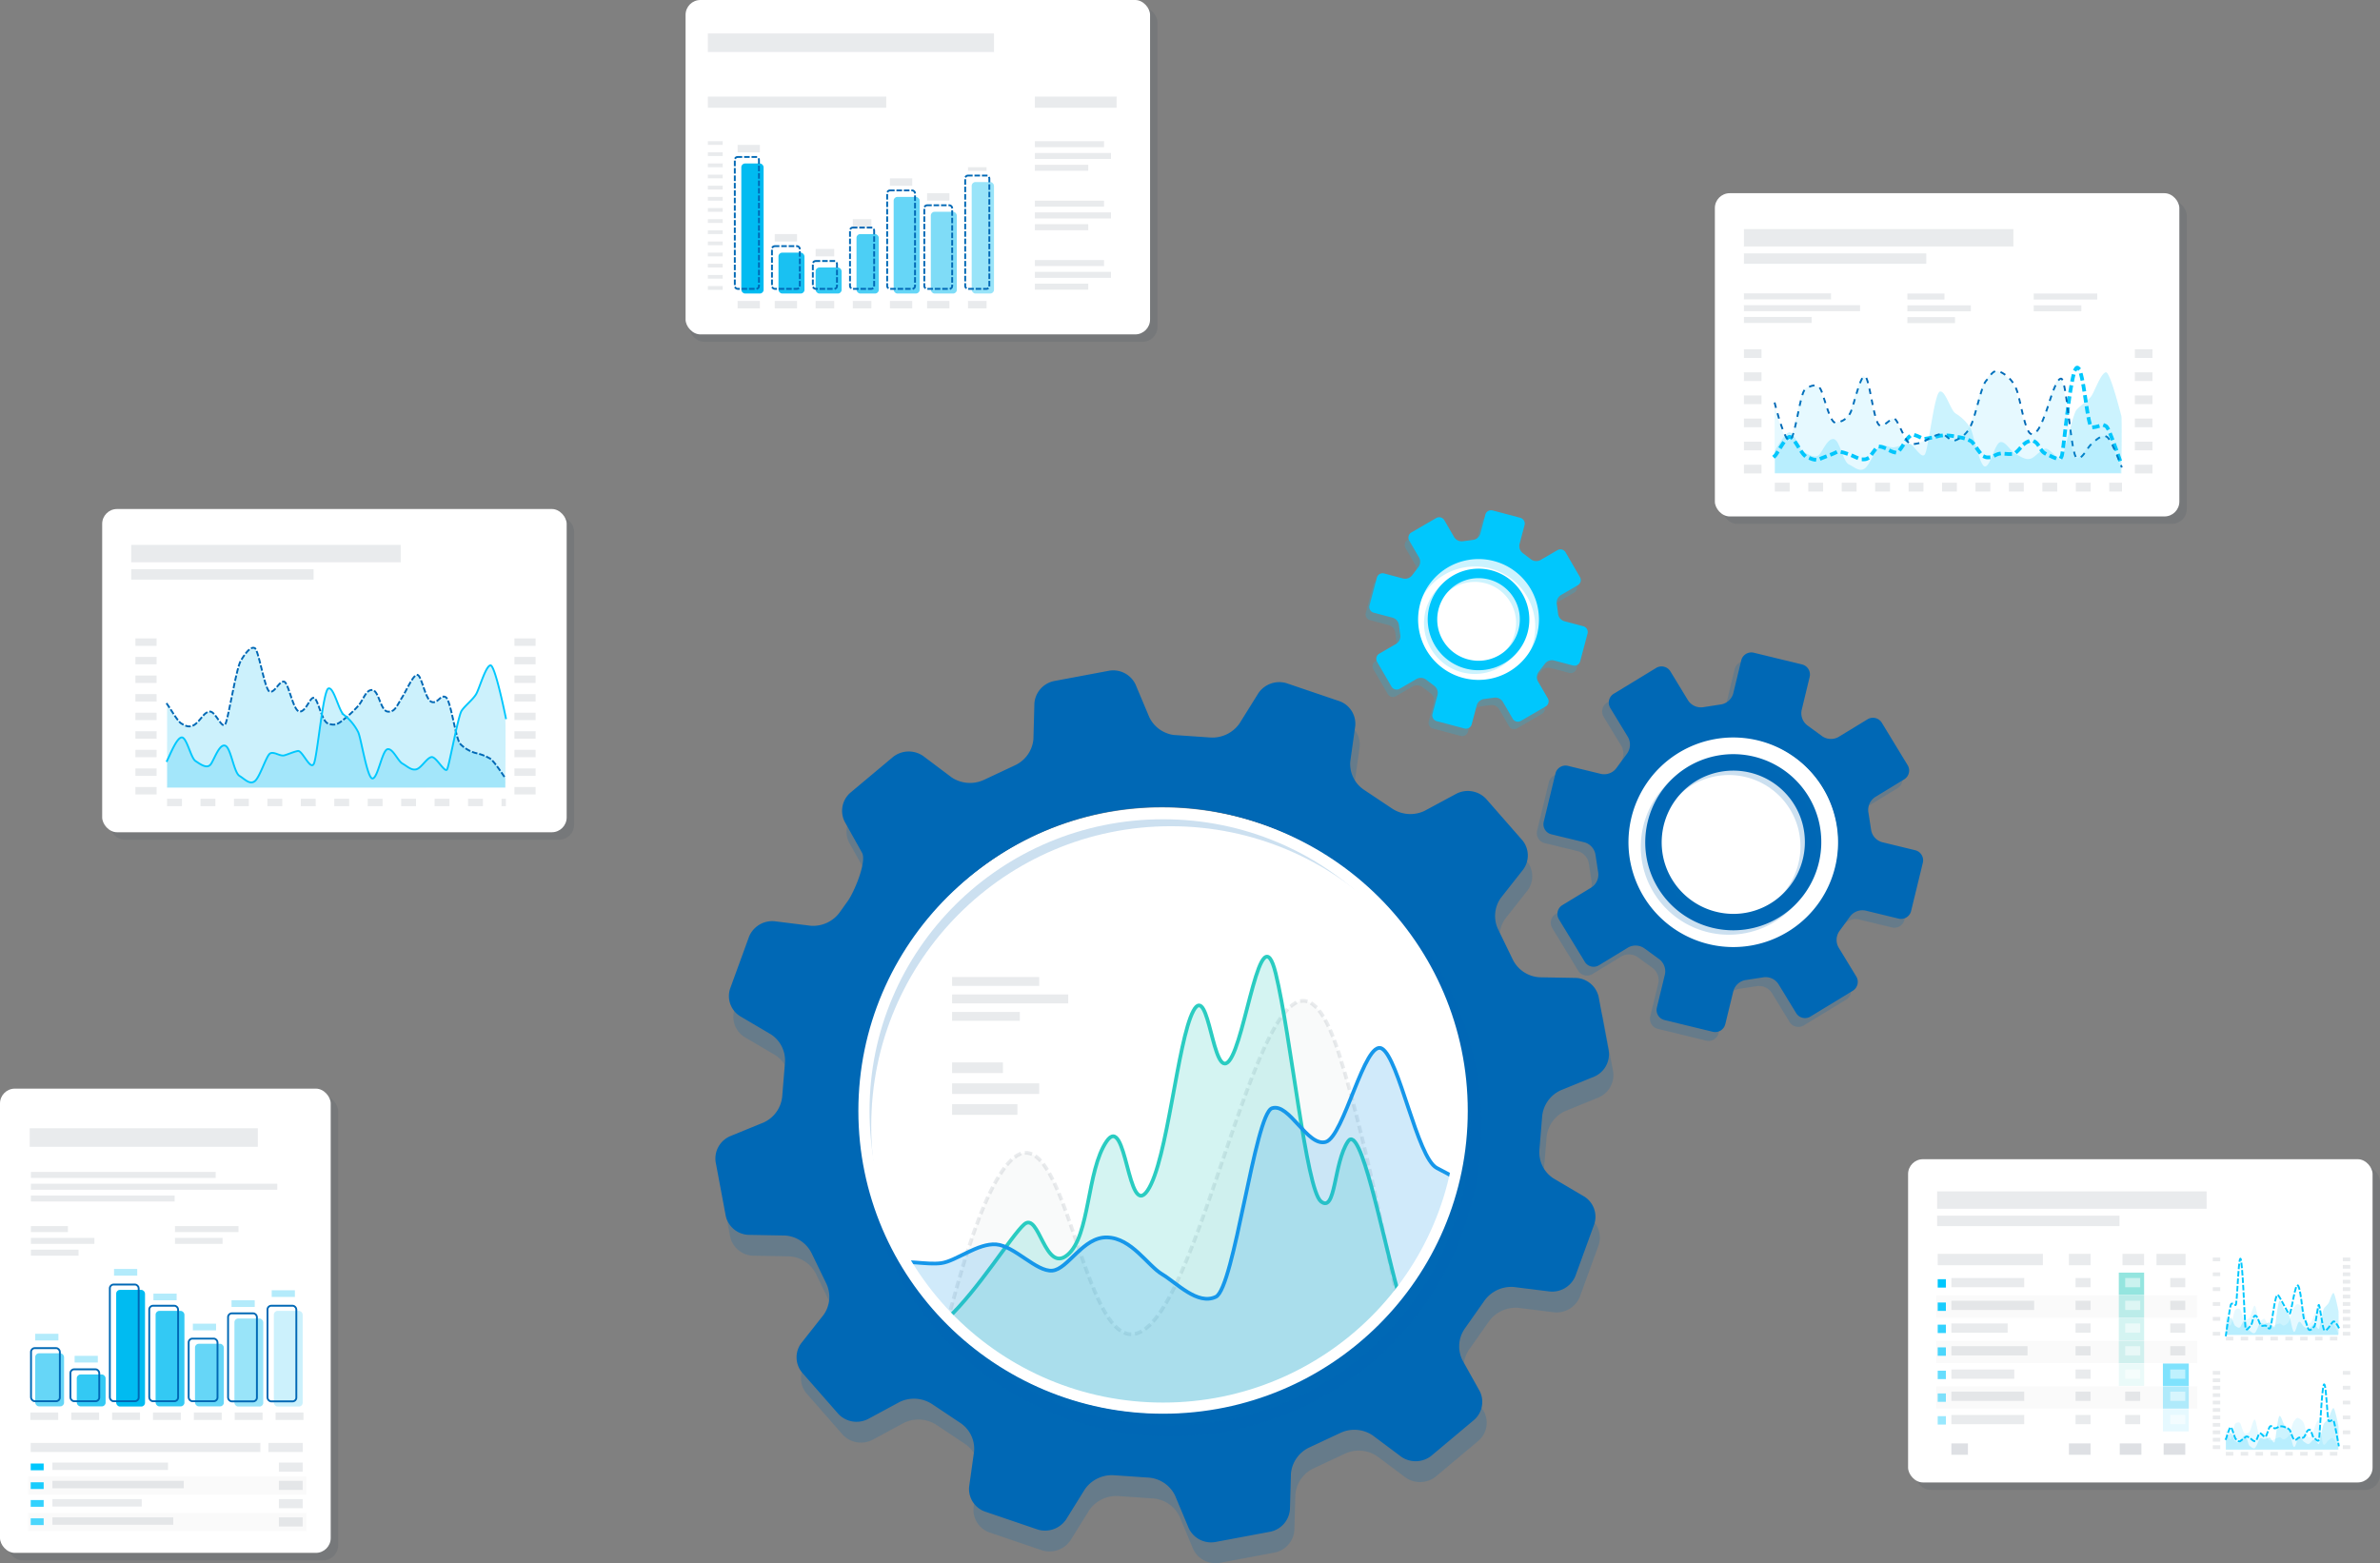 <?xml version="1.0" encoding="UTF-8"?><svg xmlns="http://www.w3.org/2000/svg" xmlns:xlink="http://www.w3.org/1999/xlink" width="640.5" height="420.756" viewBox="0 0 640.5 420.756">
  <rect x="0" y="0" width="640.5" height="420.756" fill="#808080" stroke="none"/>
  <defs>
    <clipPath id="clip-path">
      <ellipse id="Ellipse_54" data-name="Ellipse 54" cx="80.925" cy="80.925" rx="80.925" ry="80.925" fill="#fff"/>
    </clipPath>
    <clipPath id="clip-path-2">
      <rect width="4" height="41" fill="none"/>
    </clipPath>
    <clipPath id="clip-path-3">
      <rect width="20.484" height="45" fill="none"/>
    </clipPath>
    <clipPath id="clip-path-4">
      <rect width="75.897" height="3.563" fill="none"/>
    </clipPath>
    <clipPath id="clip-path-5">
      <rect width="91.182" height="2.849" fill="none"/>
    </clipPath>
    <clipPath id="clip-path-6">
      <rect width="5.698" height="43.157" fill="none"/>
    </clipPath>
    <clipPath id="clip-path-8">
      <rect width="30.358" height="2" fill="none"/>
    </clipPath>
    <clipPath id="clip-path-9">
      <rect width="2" height="21.228" fill="none"/>
    </clipPath>
    <clipPath id="clip-path-14">
      <rect width="93.436" height="2.371" fill="none"/>
    </clipPath>
  </defs>
  <g id="top-main-charts" transform="translate(-962.5 -271)">
    <g id="Group_7878" data-name="Group 7878">
      <g id="Group_3320" data-name="Group 3320" transform="translate(1155 408.327)">
        <g id="Group_3269" data-name="Group 3269" transform="translate(1.19 48.694)" opacity="0.2">
          <ellipse id="Ellipse_53" data-name="Ellipse 53" cx="80.925" cy="80.925" rx="80.925" ry="80.925" transform="translate(39.273 36.894)" fill="#fff"/>
          <g id="Group_3161" data-name="Group 3161" transform="translate(0 0)">
            <path id="Path_1863" data-name="Path 1863" d="M222.523,120.06a8.606,8.606,0,0,1,4.966-7.012l9.074-3.707a6.559,6.559,0,0,0,3.878-6.929l-2.725-14.562a6.555,6.555,0,0,0-6.122-5.057l-9.8-.175a8.6,8.6,0,0,1-7.168-4.747l-3.952-8.15a8.371,8.371,0,0,1,.73-8.47l6-7.614a6.413,6.413,0,0,0-.174-7.856l-9.824-11.219a6.771,6.771,0,0,0-7.916-1.375l-8.614,4.638a8.892,8.892,0,0,1-8.674-.58l-7.615-5.077a8.344,8.344,0,0,1-3.7-7.664l1.329-9.494a6.458,6.458,0,0,0-4.19-6.686L153.74,3.472a6.792,6.792,0,0,0-7.586,2.682l-5.113,8.195a8.922,8.922,0,0,1-7.862,3.731l-9.234-.638a6.966,6.966,0,0,1-2.192-.431,8.56,8.56,0,0,1-4.944-4.368L113.1,3.822A6.642,6.642,0,0,0,106.043.1L91.112,2.9a6.656,6.656,0,0,0-5.241,6.022l-.259,9.566a8.606,8.606,0,0,1-4.917,7.054l-8.378,3.934a8.921,8.921,0,0,1-8.679-.634l-7.721-5.8a6.83,6.83,0,0,0-8.06.253L36.3,32.981a6.471,6.471,0,0,0-1.486,7.753L39.492,49.1c1.357,2.44-2.278,11.014-4.017,13.244l16.8,11.722A80.606,80.606,0,1,1,39.643,117.5,80.543,80.543,0,0,1,52.272,74.066l-16.8-11.722-1.934,2.716a8.873,8.873,0,0,1-7.877,3.69l-9.7-1.211a6.753,6.753,0,0,0-6.88,4.145L3.98,85.689a6.4,6.4,0,0,0,2.675,7.394L15,98a8.373,8.373,0,0,1,3.744,7.643l-.737,9.027a8.6,8.6,0,0,1-4.966,7.018L3.971,125.4a6.553,6.553,0,0,0-3.882,6.929l2.73,14.551a6.554,6.554,0,0,0,6.121,5.066l9.8.176a8.6,8.6,0,0,1,7.167,4.741l3.951,8.15a8.363,8.363,0,0,1-.727,8.475l-6,7.606a6.4,6.4,0,0,0,.181,7.863l9.825,11.209a6.753,6.753,0,0,0,7.913,1.375l8.6-4.637a8.894,8.894,0,0,1,8.676.583l7.615,5.076a8.363,8.363,0,0,1,3.7,7.671l-1.329,9.486A6.452,6.452,0,0,0,72.5,226.4l14.279,4.86a6.842,6.842,0,0,0,7.606-2.682l5.1-8.2a8.875,8.875,0,0,1,7.863-3.729l9.233.63a8.618,8.618,0,0,1,7.135,4.8l3.7,8.834a6.657,6.657,0,0,0,7.064,3.719l14.932-2.8a6.634,6.634,0,0,0,5.233-6.021l.026-.839.242-8.736a8.611,8.611,0,0,1,4.916-7.054l8.381-3.926a8.854,8.854,0,0,1,8.67.634l7.739,5.792a6.81,6.81,0,0,0,8.041-.246l11.564-9.7A6.451,6.451,0,0,0,205.717,194l-4.671-8.364a8.366,8.366,0,0,1,.677-8.491l5.264-7.486a8.893,8.893,0,0,1,7.878-3.681l9.707,1.209a6.757,6.757,0,0,0,6.883-4.145l5.1-14a6.424,6.424,0,0,0-2.685-7.4l-8.346-4.92a8.379,8.379,0,0,1-3.743-7.638Z" transform="translate(0 0.001)" fill="#0068b5"/>
          </g>
        </g>
        <g id="Group_3160" data-name="Group 3160" transform="translate(0 43.087)">
          <ellipse id="Ellipse_53-2" data-name="Ellipse 53" cx="80.925" cy="80.925" rx="80.925" ry="80.925" transform="translate(39.273 36.894)" fill="#fff"/>
          <g id="Group_3161-2" data-name="Group 3161" transform="translate(0 0)">
            <path id="Path_1863-2" data-name="Path 1863" d="M222.523,120.06a8.606,8.606,0,0,1,4.966-7.012l9.074-3.707a6.559,6.559,0,0,0,3.878-6.929l-2.725-14.562a6.555,6.555,0,0,0-6.122-5.057l-9.8-.175a8.6,8.6,0,0,1-7.168-4.747l-3.952-8.15a8.371,8.371,0,0,1,.73-8.47l6-7.614a6.413,6.413,0,0,0-.174-7.856l-9.824-11.219a6.771,6.771,0,0,0-7.916-1.375l-8.614,4.638a8.892,8.892,0,0,1-8.674-.58l-7.615-5.077a8.344,8.344,0,0,1-3.7-7.664l1.329-9.494a6.458,6.458,0,0,0-4.19-6.686L153.74,3.472a6.792,6.792,0,0,0-7.586,2.682l-5.113,8.195a8.922,8.922,0,0,1-7.862,3.731l-9.234-.638a6.966,6.966,0,0,1-2.192-.431,8.56,8.56,0,0,1-4.944-4.368L113.1,3.822A6.642,6.642,0,0,0,106.043.1L91.112,2.9a6.656,6.656,0,0,0-5.241,6.022l-.259,9.566a8.606,8.606,0,0,1-4.917,7.054l-8.378,3.934a8.921,8.921,0,0,1-8.679-.634l-7.721-5.8a6.83,6.83,0,0,0-8.06.253L36.3,32.981a6.471,6.471,0,0,0-1.486,7.753L39.492,49.1c1.357,2.44-2.278,11.014-4.017,13.244l16.8,11.722A80.606,80.606,0,1,1,39.643,117.5,80.543,80.543,0,0,1,52.272,74.066l-16.8-11.722-1.934,2.716a8.873,8.873,0,0,1-7.877,3.69l-9.7-1.211a6.753,6.753,0,0,0-6.88,4.145L3.98,85.689a6.4,6.4,0,0,0,2.675,7.394L15,98a8.373,8.373,0,0,1,3.744,7.643l-.737,9.027a8.6,8.6,0,0,1-4.966,7.018L3.971,125.4a6.553,6.553,0,0,0-3.882,6.929l2.73,14.551a6.554,6.554,0,0,0,6.121,5.066l9.8.176a8.6,8.6,0,0,1,7.167,4.741l3.951,8.15a8.363,8.363,0,0,1-.727,8.475l-6,7.606a6.4,6.4,0,0,0,.181,7.863l9.825,11.209a6.753,6.753,0,0,0,7.913,1.375l8.6-4.637a8.894,8.894,0,0,1,8.676.583l7.615,5.076a8.363,8.363,0,0,1,3.7,7.671l-1.329,9.486A6.452,6.452,0,0,0,72.5,226.4l14.279,4.86a6.842,6.842,0,0,0,7.606-2.682l5.1-8.2a8.875,8.875,0,0,1,7.863-3.729l9.233.63a8.618,8.618,0,0,1,7.135,4.8l3.7,8.834a6.657,6.657,0,0,0,7.064,3.719l14.932-2.8a6.634,6.634,0,0,0,5.233-6.021l.026-.839.242-8.736a8.611,8.611,0,0,1,4.916-7.054l8.381-3.926a8.854,8.854,0,0,1,8.67.634l7.739,5.792a6.81,6.81,0,0,0,8.041-.246l11.564-9.7A6.451,6.451,0,0,0,205.717,194l-4.671-8.364a8.366,8.366,0,0,1,.677-8.491l5.264-7.486a8.893,8.893,0,0,1,7.878-3.681l9.707,1.209a6.757,6.757,0,0,0,6.883-4.145l5.1-14a6.424,6.424,0,0,0-2.685-7.4l-8.346-4.92a8.379,8.379,0,0,1-3.743-7.638Z" transform="translate(0 0.001)" fill="#0068b5"/>
          </g>
        </g>
        <g id="Group_3056" data-name="Group 3056" transform="translate(176.004 0)">
          <ellipse id="Ellipse_45" data-name="Ellipse 45" cx="17.256" cy="17.256" rx="17.256" ry="17.256" transform="translate(12.028 12.145)" fill="#fff"/>
          <path id="Path_1826" data-name="Path 1826" d="M356.578,491.7a13.645,13.645,0,0,0,4.955-18.687,13.656,13.656,0,0,0-18.672-4.946,13.643,13.643,0,0,0-4.957,18.678,13.648,13.648,0,0,0,18.673,4.954m-9.705-1.071a11.128,11.128,0,0,1-8.115-8.9,11.176,11.176,0,0,1,5.383-11.462,11.124,11.124,0,0,1,16.543,7.765,11.17,11.17,0,0,1-5.385,11.459,11.013,11.013,0,0,1-8.426,1.134" transform="translate(-320.326 -450.485)" fill="#00c7fd"/>
          <path id="Path_36369" data-name="Path 36369" d="M350.4,510.593l1.364-5.133a2.393,2.393,0,0,1,2.006-1.658l2.618-.346a2.374,2.374,0,0,1,2.372,1.066l2.671,4.593a1.608,1.608,0,0,0,2.2.576l6.672-3.875a1.612,1.612,0,0,0,.58-2.19l-2.671-4.592a2.393,2.393,0,0,1,.255-2.591l1.6-2.1a2.391,2.391,0,0,1,2.431-.922l5.139,1.359a1.606,1.606,0,0,0,1.958-1.138l1.979-7.458a1.61,1.61,0,0,0-1.14-1.961l-5.135-1.365a2.381,2.381,0,0,1-1.654-2.01l-.346-2.613a2.381,2.381,0,0,1,1.064-2.378l4.591-2.672a1.6,1.6,0,0,0,.582-2.185l-3.875-6.675a1.613,1.613,0,0,0-2.192-.578l-4.594,2.666a2.388,2.388,0,0,1-2.591-.248l-2.1-1.6a2.377,2.377,0,0,1-.921-2.43l1.357-5.139a1.607,1.607,0,0,0-1.136-1.959l-7.457-1.98a1.614,1.614,0,0,0-1.965,1.137l-1.358,5.141a2.385,2.385,0,0,1-2.011,1.652l-2.616.35a2.391,2.391,0,0,1-2.38-1.064l-2.666-4.591a1.608,1.608,0,0,0-2.191-.581l-6.673,3.872a1.612,1.612,0,0,0-.581,2.2l2.665,4.591a2.385,2.385,0,0,1-.25,2.591l-1.6,2.1a2.388,2.388,0,0,1-2.436.925l-5.135-1.363a1.605,1.605,0,0,0-1.959,1.135l-1.978,7.468a1.608,1.608,0,0,0,1.137,1.959l5.14,1.359a2.4,2.4,0,0,1,1.655,2.01l.344,2.621a2.388,2.388,0,0,1-1.063,2.375l-4.594,2.662a1.6,1.6,0,0,0-.577,2.191l3.876,6.675a1.6,1.6,0,0,0,2.189.58l4.591-2.666a2.391,2.391,0,0,1,2.59.251l2.1,1.6a2.378,2.378,0,0,1,.927,2.428l-1.363,5.139a1.606,1.606,0,0,0,1.138,1.958l7.463,1.981a1.609,1.609,0,0,0,1.959-1.142m-14.208-25.5a16.263,16.263,0,1,1,18.735,13.34,16.264,16.264,0,0,1-18.735-13.34" transform="translate(-323.839 -450.997)" fill="#00c7fd" opacity="0.2"/>
          <path id="Path_36370" data-name="Path 36370" d="M356.578,491.7a13.645,13.645,0,0,0,4.955-18.687,13.656,13.656,0,0,0-18.672-4.946,13.643,13.643,0,0,0-4.957,18.678,13.648,13.648,0,0,0,18.673,4.954m-9.705-1.071a11.128,11.128,0,0,1-8.115-8.9,11.176,11.176,0,0,1,5.383-11.462,11.124,11.124,0,0,1,16.543,7.765,11.17,11.17,0,0,1-5.385,11.459,11.013,11.013,0,0,1-8.426,1.134" transform="translate(-321.327 -449.485)" fill="#00c7fd" opacity="0.2"/>
          <path id="Path_1827" data-name="Path 1827" d="M350.4,510.593l1.364-5.133a2.393,2.393,0,0,1,2.006-1.658l2.618-.346a2.374,2.374,0,0,1,2.372,1.066l2.671,4.593a1.608,1.608,0,0,0,2.2.576l6.672-3.875a1.612,1.612,0,0,0,.58-2.19l-2.671-4.592a2.393,2.393,0,0,1,.255-2.591l1.6-2.1a2.391,2.391,0,0,1,2.431-.922l5.139,1.359a1.606,1.606,0,0,0,1.958-1.138l1.979-7.458a1.61,1.61,0,0,0-1.14-1.961l-5.135-1.365a2.381,2.381,0,0,1-1.654-2.01l-.346-2.613a2.381,2.381,0,0,1,1.064-2.378l4.591-2.672a1.6,1.6,0,0,0,.582-2.185l-3.875-6.675a1.613,1.613,0,0,0-2.192-.578l-4.594,2.666a2.388,2.388,0,0,1-2.591-.248l-2.1-1.6a2.377,2.377,0,0,1-.921-2.43l1.357-5.139a1.607,1.607,0,0,0-1.136-1.959l-7.457-1.98a1.614,1.614,0,0,0-1.965,1.137l-1.358,5.141a2.385,2.385,0,0,1-2.011,1.652l-2.616.35a2.391,2.391,0,0,1-2.38-1.064l-2.666-4.591a1.608,1.608,0,0,0-2.191-.581l-6.673,3.872a1.612,1.612,0,0,0-.581,2.2l2.665,4.591a2.385,2.385,0,0,1-.25,2.591l-1.6,2.1a2.388,2.388,0,0,1-2.436.925l-5.135-1.363a1.605,1.605,0,0,0-1.959,1.135l-1.978,7.468a1.608,1.608,0,0,0,1.137,1.959l5.14,1.359a2.4,2.4,0,0,1,1.655,2.01l.344,2.621a2.388,2.388,0,0,1-1.063,2.375l-4.594,2.662a1.6,1.6,0,0,0-.577,2.191l3.876,6.675a1.6,1.6,0,0,0,2.189.58l4.591-2.666a2.391,2.391,0,0,1,2.59.251l2.1,1.6a2.378,2.378,0,0,1,.927,2.428l-1.363,5.139a1.606,1.606,0,0,0,1.138,1.958l7.463,1.981a1.609,1.609,0,0,0,1.959-1.142m-14.208-25.5a16.263,16.263,0,1,1,18.735,13.34,16.264,16.264,0,0,1-18.735-13.34" transform="translate(-322.838 -452.997)" fill="#00c7fd"/>
        </g>
        <g id="Mask_Group_3" data-name="Mask Group 3" transform="translate(39.273 81.169)" clip-path="url(#clip-path)">
          <g id="Group_3188" data-name="Group 3188" transform="translate(-12.177 38.981)">
            <g id="Group_3041" data-name="Group 3041" transform="translate(0 0)">
              <path id="Path_1820" data-name="Path 1820" d="M1108.154,170.014c21.97-24.717,32.775-125.593,50.259-150.679s21.146,59.135,39.454,41.741,34.24-125.416,50.991-73.236,33.229,181.258,49.707,191.328" transform="translate(-1108.154 38.174)" fill="#f9fafa" stroke="rgba(34,52,77,0.1)" stroke-linecap="square" stroke-linejoin="round" stroke-width="1" stroke-dasharray="1 2"/>
              <path id="Path_1886" data-name="Path 1886" d="M285.575,105.439c-49.219-.513-62.221-32.282-59.986-34.351,8.049-7.438,17.335-22.458,20.614-25.3,4.063-3.524,5.519,13.328,11.648,8.222s5.118-22.65,10.527-30.558,5.633,21.162,11.02,13.234S287.434-3.6,291.72-11.645,296.9,7.322,301.393,1.743s8.395-40.227,12.5-23.49,8.147,58.138,12.187,61.368,3.343-10.318,7.271-16.17c3.374-5.027,9.057,24.438,13.4,40.335.612,2.241.341,29.092-61.182,41.653" transform="translate(-190.172 26.274)" fill="rgba(42,204,193,0.2)" stroke="#2accc1" stroke-linecap="square" stroke-linejoin="round" stroke-width="1"/>
            </g>
            <path id="Path_1887" data-name="Path 1887" d="M285.727,105.316c-50.075-2.563-78.5-45.615-73.57-46.539s10.182.532,14.123,0,9.853-5.431,14.779-5.039,10.839,7.446,15.109,7.054,8.211-9.136,14.779-8.94,10.839,7.569,14.78,9.921,9.525,8.426,14.451,6.075,10.51-49.187,15.109-50.755,9.525,10.441,14.451,9.07,10.51-27.686,15.108-25.139,9.525,29.4,14.779,32.138,7.158,3.927,11.694,5.9-21.3,65.073-85.592,66.256" transform="translate(-192.563 23.715)" fill="rgba(22,151,234,0.2)" stroke="#1697ea" stroke-width="1"/>
          </g>
        </g>
        <circle id="Ellipse_851" data-name="Ellipse 851" cx="82.115" cy="82.115" r="82.115" transform="translate(40.463 83.55)" fill="none" stroke="#0068b5" stroke-width="3" opacity="0.2"/>
        <ellipse id="Ellipse_820" data-name="Ellipse 820" cx="80.5" cy="80" rx="80.5" ry="80" transform="translate(40.001 81.673)" fill="none" stroke="#fff" stroke-width="3"/>
      </g>
      <g id="Group_7877" data-name="Group 7877">
        <g id="Group_4256" data-name="Group 4256">
          <rect id="Rectangle_1773" data-name="Rectangle 1773" width="23.442" height="2.393" transform="translate(1218.723 533.959)" fill="#22344d" opacity="0.1"/>
          <rect id="Rectangle_1774" data-name="Rectangle 1774" width="31.256" height="2.393" transform="translate(1218.723 538.659)" fill="#22344d" opacity="0.1"/>
          <rect id="Rectangle_1775" data-name="Rectangle 1775" width="18.233" height="2.393" transform="translate(1218.723 543.358)" fill="#22344d" opacity="0.1"/>
        </g>
        <rect id="Rectangle_1776" data-name="Rectangle 1776" width="17.581" height="2.862" transform="translate(1218.723 568.194)" fill="#22344d" opacity="0.1"/>
        <rect id="Rectangle_1777" data-name="Rectangle 1777" width="23.442" height="2.862" transform="translate(1218.723 562.573)" fill="#22344d" opacity="0.1"/>
        <rect id="Rectangle_1778" data-name="Rectangle 1778" width="13.674" height="2.862" transform="translate(1218.723 556.952)" fill="#22344d" opacity="0.1"/>
      </g>
      <g id="Group_7879" data-name="Group 7879" transform="translate(1376.084 446.593)">
        <g id="Group_3270" data-name="Group 3270" transform="translate(0 2.38)" opacity="0.2">
          <ellipse id="Ellipse_44" data-name="Ellipse 44" cx="28.562" cy="28.562" rx="28.562" ry="28.562" transform="translate(22.289 22.672)" fill="#fff"/>
          <path id="Path_1824" data-name="Path 1824" d="M422.632,551.2a23.819,23.819,0,0,0,9.223-25.374,23.7,23.7,0,0,0-36.629-13.29,23.819,23.819,0,0,0-9.221,25.374,23.693,23.693,0,0,0,36.627,13.29m-16.931-.325a19.31,19.31,0,0,1-15.416-14.092,19.386,19.386,0,0,1,7.5-20.643,19.292,19.292,0,0,1,29.794,10.812,19.373,19.373,0,0,1-7.5,20.641,19.106,19.106,0,0,1-14.374,3.282" transform="translate(-357.841 -480.777)" fill="#0068b5"/>
          <path id="Path_1825" data-name="Path 1825" d="M411.158,585.211l2.179-8.951a4.143,4.143,0,0,1,3.42-2.946l4.526-.695a4.116,4.116,0,0,1,4.152,1.761l4.8,7.866a2.788,2.788,0,0,0,3.827.92l11.428-6.96a2.794,2.794,0,0,0,.926-3.818l-4.8-7.868a4.149,4.149,0,0,1,.349-4.5l2.7-3.7a4.145,4.145,0,0,1,4.182-1.689l8.96,2.171a2.786,2.786,0,0,0,3.354-2.043l3.162-13a2.794,2.794,0,0,0-2.048-3.361l-8.955-2.18a4.128,4.128,0,0,1-2.939-3.425l-.7-4.519a4.136,4.136,0,0,1,1.759-4.16l7.866-4.8a2.776,2.776,0,0,0,.929-3.809l-6.961-11.434a2.8,2.8,0,0,0-3.823-.925l-7.869,4.789a4.142,4.142,0,0,1-4.5-.336l-3.7-2.705a4.125,4.125,0,0,1-1.685-4.182l2.166-8.959a2.784,2.784,0,0,0-2.041-3.355l-13-3.163a2.8,2.8,0,0,0-3.366,2.041l-2.168,8.964a4.14,4.14,0,0,1-3.43,2.937l-4.522.7a4.142,4.142,0,0,1-4.164-1.758l-4.789-7.865a2.79,2.79,0,0,0-3.821-.928l-11.428,6.956a2.794,2.794,0,0,0-.928,3.828l4.785,7.865a4.14,4.14,0,0,1-.339,4.5l-2.7,3.7a4.14,4.14,0,0,1-4.189,1.692l-8.954-2.178a2.787,2.787,0,0,0-3.356,2.041l-3.158,13.02a2.786,2.786,0,0,0,2.041,3.355l8.96,2.172a4.165,4.165,0,0,1,2.943,3.425l.691,4.531a4.135,4.135,0,0,1-1.755,4.157l-7.869,4.784a2.778,2.778,0,0,0-.922,3.819l6.962,11.434a2.775,2.775,0,0,0,3.817.927l7.864-4.79a4.148,4.148,0,0,1,4.5.343l3.7,2.7a4.121,4.121,0,0,1,1.693,4.177l-2.175,8.96a2.785,2.785,0,0,0,2.042,3.354l13.013,3.164a2.79,2.79,0,0,0,3.355-2.05m-25.559-43.7a28.205,28.205,0,1,1,32.969,22.452A28.206,28.206,0,0,1,385.6,541.506" transform="translate(-362.216 -485.15)" fill="#0068b5"/>
        </g>
        <g id="Group_3055" data-name="Group 3055" transform="translate(1.781 0)">
          <ellipse id="Ellipse_44-2" data-name="Ellipse 44" cx="28.562" cy="28.562" rx="28.562" ry="28.562" transform="translate(22.289 22.672)" fill="#fff"/>
          <path id="Path_1824-2" data-name="Path 1824" d="M422.632,551.2a23.819,23.819,0,0,0,9.223-25.374,23.7,23.7,0,0,0-36.629-13.29,23.819,23.819,0,0,0-9.221,25.374,23.693,23.693,0,0,0,36.627,13.29m-16.931-.325a19.31,19.31,0,0,1-15.416-14.092,19.386,19.386,0,0,1,7.5-20.643,19.292,19.292,0,0,1,29.794,10.812,19.373,19.373,0,0,1-7.5,20.641,19.106,19.106,0,0,1-14.374,3.282" transform="translate(-357.841 -480.777)" fill="#0068b5"/>
          <path id="Path_25083" data-name="Path 25083" d="M422.632,551.2a23.819,23.819,0,0,0,9.223-25.374,23.7,23.7,0,0,0-36.629-13.29,23.819,23.819,0,0,0-9.221,25.374,23.693,23.693,0,0,0,36.627,13.29m-16.931-.325a19.31,19.31,0,0,1-15.416-14.092,19.386,19.386,0,0,1,7.5-20.643,19.292,19.292,0,0,1,29.794,10.812,19.373,19.373,0,0,1-7.5,20.641,19.106,19.106,0,0,1-14.374,3.282" transform="translate(-359.031 -479.587)" fill="#0068b5" opacity="0.2"/>
          <path id="Path_1825-2" data-name="Path 1825" d="M411.158,585.211l2.179-8.951a4.143,4.143,0,0,1,3.42-2.946l4.526-.695a4.116,4.116,0,0,1,4.152,1.761l4.8,7.866a2.788,2.788,0,0,0,3.827.92l11.428-6.96a2.794,2.794,0,0,0,.926-3.818l-4.8-7.868a4.149,4.149,0,0,1,.349-4.5l2.7-3.7a4.145,4.145,0,0,1,4.182-1.689l8.96,2.171a2.786,2.786,0,0,0,3.354-2.043l3.162-13a2.794,2.794,0,0,0-2.048-3.361l-8.955-2.18a4.128,4.128,0,0,1-2.939-3.425l-.7-4.519a4.136,4.136,0,0,1,1.759-4.16l7.866-4.8a2.776,2.776,0,0,0,.929-3.809l-6.961-11.434a2.8,2.8,0,0,0-3.823-.925l-7.869,4.789a4.142,4.142,0,0,1-4.5-.336l-3.7-2.705a4.125,4.125,0,0,1-1.685-4.182l2.166-8.959a2.784,2.784,0,0,0-2.041-3.355l-13-3.163a2.8,2.8,0,0,0-3.366,2.041l-2.168,8.964a4.14,4.14,0,0,1-3.43,2.937l-4.522.7a4.142,4.142,0,0,1-4.164-1.758l-4.789-7.865a2.79,2.79,0,0,0-3.821-.928l-11.428,6.956a2.794,2.794,0,0,0-.928,3.828l4.785,7.865a4.14,4.14,0,0,1-.339,4.5l-2.7,3.7a4.14,4.14,0,0,1-4.189,1.692l-8.954-2.178a2.787,2.787,0,0,0-3.356,2.041l-3.158,13.02a2.786,2.786,0,0,0,2.041,3.355l8.96,2.172a4.165,4.165,0,0,1,2.943,3.425l.691,4.531a4.135,4.135,0,0,1-1.755,4.157l-7.869,4.784a2.778,2.778,0,0,0-.922,3.819l6.962,11.434a2.775,2.775,0,0,0,3.817.927l7.864-4.79a4.148,4.148,0,0,1,4.5.343l3.7,2.7a4.121,4.121,0,0,1,1.693,4.177l-2.175,8.96a2.785,2.785,0,0,0,2.042,3.354l13.013,3.164a2.79,2.79,0,0,0,3.355-2.05m-25.559-43.7a28.205,28.205,0,1,1,32.969,22.452A28.206,28.206,0,0,1,385.6,541.506" transform="translate(-362.216 -485.15)" fill="#0068b5"/>
        </g>
      </g>
    </g>
    <g id="Group_4223" data-name="Group 4223" transform="translate(-4399.705 1757.385)">
      <rect id="Prostokąt_1_kopia_42" data-name="Prostokąt 1 kopia 42" width="126" height="90" rx="4" transform="translate(5547.705 -1484.385)" fill="#22344d" opacity="0.1"/>
      <rect id="Prostokąt_1_kopia_42-2" data-name="Prostokąt 1 kopia 42" width="125" height="90" rx="4" transform="translate(5546.705 -1486.385)" fill="#fff"/>
      <rect id="Rectangle_1805" data-name="Rectangle 1805" width="77" height="5" transform="translate(5552.705 -1477.385)" fill="#22344d" opacity="0.1"/>
      <g id="Repeat_Grid_5" data-name="Repeat Grid 5" transform="translate(5552.705 -1448.385)" clip-path="url(#clip-path-2)">
        <g transform="translate(-5580.705 1409.385)">
          <rect id="Rectangle_1812" data-name="Rectangle 1812" width="4" height="1" transform="translate(5580.705 -1409.385)" fill="#22344d" opacity="0.1"/>
        </g>
        <g transform="translate(-5580.705 1412.385)">
          <rect id="Rectangle_1812-2" data-name="Rectangle 1812" width="4" height="1" transform="translate(5580.705 -1409.385)" fill="#22344d" opacity="0.1"/>
        </g>
        <g transform="translate(-5580.705 1415.385)">
          <rect id="Rectangle_1812-3" data-name="Rectangle 1812" width="4" height="1" transform="translate(5580.705 -1409.385)" fill="#22344d" opacity="0.1"/>
        </g>
        <g transform="translate(-5580.705 1418.385)">
          <rect id="Rectangle_1812-4" data-name="Rectangle 1812" width="4" height="1" transform="translate(5580.705 -1409.385)" fill="#22344d" opacity="0.1"/>
        </g>
        <g transform="translate(-5580.705 1421.385)">
          <rect id="Rectangle_1812-5" data-name="Rectangle 1812" width="4" height="1" transform="translate(5580.705 -1409.385)" fill="#22344d" opacity="0.1"/>
        </g>
        <g transform="translate(-5580.705 1424.385)">
          <rect id="Rectangle_1812-6" data-name="Rectangle 1812" width="4" height="1" transform="translate(5580.705 -1409.385)" fill="#22344d" opacity="0.1"/>
        </g>
        <g transform="translate(-5580.705 1427.385)">
          <rect id="Rectangle_1812-7" data-name="Rectangle 1812" width="4" height="1" transform="translate(5580.705 -1409.385)" fill="#22344d" opacity="0.1"/>
        </g>
        <g transform="translate(-5580.705 1430.385)">
          <rect id="Rectangle_1812-8" data-name="Rectangle 1812" width="4" height="1" transform="translate(5580.705 -1409.385)" fill="#22344d" opacity="0.1"/>
        </g>
        <g transform="translate(-5580.705 1433.385)">
          <rect id="Rectangle_1812-9" data-name="Rectangle 1812" width="4" height="1" transform="translate(5580.705 -1409.385)" fill="#22344d" opacity="0.1"/>
        </g>
        <g transform="translate(-5580.705 1436.385)">
          <rect id="Rectangle_1812-10" data-name="Rectangle 1812" width="4" height="1" transform="translate(5580.705 -1409.385)" fill="#22344d" opacity="0.1"/>
        </g>
        <g transform="translate(-5580.705 1439.385)">
          <rect id="Rectangle_1812-11" data-name="Rectangle 1812" width="4" height="1" transform="translate(5580.705 -1409.385)" fill="#22344d" opacity="0.1"/>
        </g>
        <g transform="translate(-5580.705 1442.385)">
          <rect id="Rectangle_1812-12" data-name="Rectangle 1812" width="4" height="1" transform="translate(5580.705 -1409.385)" fill="#22344d" opacity="0.1"/>
        </g>
        <g transform="translate(-5580.705 1445.385)">
          <rect id="Rectangle_1812-13" data-name="Rectangle 1812" width="4" height="1" transform="translate(5580.705 -1409.385)" fill="#22344d" opacity="0.1"/>
        </g>
        <g transform="translate(-5580.705 1448.385)">
          <rect id="Rectangle_1812-14" data-name="Rectangle 1812" width="4" height="1" transform="translate(5580.705 -1409.385)" fill="#22344d" opacity="0.1"/>
        </g>
      </g>
      <g id="Group_4269" data-name="Group 4269" transform="translate(5558.705 -1447.385)">
        <rect id="Rectangle_1813" data-name="Rectangle 1813" width="5" height="1" transform="translate(64 6)" fill="#22344d" opacity="0.1"/>
        <rect id="Rectangle_1814" data-name="Rectangle 1814" width="6" height="2" transform="translate(53 13)" fill="#22344d" opacity="0.1"/>
        <rect id="Rectangle_1815" data-name="Rectangle 1815" width="6" height="2" transform="translate(43 9)" fill="#22344d" opacity="0.1"/>
        <rect id="Rectangle_1816" data-name="Rectangle 1816" width="5" height="2" transform="translate(33 20)" fill="#22344d" opacity="0.1"/>
        <rect id="Rectangle_1817" data-name="Rectangle 1817" width="5" height="2" transform="translate(23 28)" fill="#22344d" opacity="0.1"/>
        <rect id="Rectangle_1818" data-name="Rectangle 1818" width="6" height="2" transform="translate(12 24)" fill="#22344d" opacity="0.1"/>
        <rect id="Rectangle_1819" data-name="Rectangle 1819" width="6" height="2" transform="translate(2 0)" fill="#22344d" opacity="0.1"/>
        <rect id="Rectangle_1820" data-name="Rectangle 1820" width="5" height="2" transform="translate(64 42)" fill="#22344d" opacity="0.1"/>
        <rect id="Rectangle_1821" data-name="Rectangle 1821" width="6" height="2" transform="translate(53 42)" fill="#22344d" opacity="0.1"/>
        <rect id="Rectangle_1822" data-name="Rectangle 1822" width="6" height="2" transform="translate(43 42)" fill="#22344d" opacity="0.1"/>
        <rect id="Rectangle_1823" data-name="Rectangle 1823" width="5" height="2" transform="translate(33 42)" fill="#22344d" opacity="0.1"/>
        <rect id="Rectangle_1824" data-name="Rectangle 1824" width="5" height="2" transform="translate(23 42)" fill="#22344d" opacity="0.1"/>
        <rect id="Rectangle_1825" data-name="Rectangle 1825" width="6" height="2" transform="translate(12 42)" fill="#22344d" opacity="0.1"/>
        <rect id="Rectangle_1826" data-name="Rectangle 1826" width="6" height="2" transform="translate(2 42)" fill="#22344d" opacity="0.1"/>
        <rect id="Rectangle_1828" data-name="Rectangle 1828" width="6" height="35" rx="1" transform="translate(3 5)" fill="#00bbf1"/>
        <g id="Rectangle_1827" data-name="Rectangle 1827" transform="translate(1 3)" fill="none" stroke="#0068b5" stroke-linecap="square" stroke-width="0.5" stroke-dasharray="1 1" style="mix-blend-mode: multiply;isolation: isolate">
          <rect width="7" height="36" rx="1" stroke="none"/>
          <rect x="0.25" y="0.25" width="6.5" height="35.5" rx="0.75" fill="none"/>
        </g>
        <rect id="Rectangle_1829" data-name="Rectangle 1829" width="7" height="11" rx="1" transform="translate(13 29)" fill="#00bbf1" opacity="0.9"/>
        <g id="Rectangle_1830" data-name="Rectangle 1830" transform="translate(11 27)" fill="none" stroke="#0068b5" stroke-linecap="square" stroke-width="0.5" stroke-dasharray="1 1" style="mix-blend-mode: multiply;isolation: isolate">
          <rect width="8" height="12" rx="1" stroke="none"/>
          <rect x="0.25" y="0.25" width="7.5" height="11.5" rx="0.75" fill="none"/>
        </g>
        <rect id="Rectangle_1831" data-name="Rectangle 1831" width="7" height="7" rx="1" transform="translate(23 33)" fill="#00bbf1" opacity="0.8"/>
        <g id="Rectangle_1832" data-name="Rectangle 1832" transform="translate(22 31)" fill="none" stroke="#0068b5" stroke-linecap="square" stroke-width="0.5" stroke-dasharray="1 1" style="mix-blend-mode: multiply;isolation: isolate">
          <rect width="7" height="8" rx="1" stroke="none"/>
          <rect x="0.25" y="0.25" width="6.5" height="7.5" rx="0.75" fill="none"/>
        </g>
        <rect id="Rectangle_1833" data-name="Rectangle 1833" width="6" height="16" rx="1" transform="translate(34 24)" fill="#00bbf1" opacity="0.7"/>
        <g id="Rectangle_1834" data-name="Rectangle 1834" transform="translate(32 22)" fill="none" stroke="#0068b5" stroke-linecap="square" stroke-width="0.5" stroke-dasharray="1 1" style="mix-blend-mode: multiply;isolation: isolate">
          <rect width="7" height="17" rx="1" stroke="none"/>
          <rect x="0.25" y="0.25" width="6.5" height="16.5" rx="0.75" fill="none"/>
        </g>
        <rect id="Rectangle_1835" data-name="Rectangle 1835" width="7" height="26" rx="1" transform="translate(44 14)" fill="#00bbf1" opacity="0.6"/>
        <g id="Rectangle_1836" data-name="Rectangle 1836" transform="translate(42 12)" fill="none" stroke="#0068b5" stroke-linecap="square" stroke-width="0.5" stroke-dasharray="1 1" style="mix-blend-mode: multiply;isolation: isolate">
          <rect width="8" height="27" rx="1" stroke="none"/>
          <rect x="0.25" y="0.25" width="7.5" height="26.5" rx="0.75" fill="none"/>
        </g>
        <rect id="Rectangle_1837" data-name="Rectangle 1837" width="7" height="22" rx="1" transform="translate(54 18)" fill="#00bbf1" opacity="0.5"/>
        <g id="Rectangle_1838" data-name="Rectangle 1838" transform="translate(52 16)" fill="none" stroke="#0068b5" stroke-linecap="square" stroke-width="0.5" stroke-dasharray="1 1" style="mix-blend-mode: multiply;isolation: isolate">
          <rect width="8" height="23" rx="1" stroke="none"/>
          <rect x="0.25" y="0.25" width="7.5" height="22.5" rx="0.75" fill="none"/>
        </g>
        <rect id="Rectangle_1839" data-name="Rectangle 1839" width="6" height="30" rx="1" transform="translate(65 10)" fill="#00bbf1" opacity="0.4"/>
        <g id="Rectangle_1840" data-name="Rectangle 1840" transform="translate(63 8)" fill="none" stroke="#0068b5" stroke-linecap="square" stroke-width="0.5" stroke-dasharray="1 1" style="mix-blend-mode: multiply;isolation: isolate">
          <rect width="7" height="31" rx="1" stroke="none"/>
          <rect x="0.25" y="0.25" width="6.5" height="30.5" rx="0.75" fill="none"/>
        </g>
      </g>
      <g id="Repeat_Grid_6" data-name="Repeat Grid 6" transform="translate(5640.705 -1448.385)" clip-path="url(#clip-path-3)">
        <g id="Group_4267" data-name="Group 4267" transform="translate(-1218.723 -533.959)">
          <rect id="Rectangle_1773-2" data-name="Rectangle 1773" width="18.613" height="1.616" transform="translate(1218.723 533.959)" fill="#22344d" opacity="0.1"/>
          <rect id="Rectangle_1774-2" data-name="Rectangle 1774" width="20.484" height="1.616" transform="translate(1218.723 537.133)" fill="#22344d" opacity="0.1"/>
          <rect id="Rectangle_1775-2" data-name="Rectangle 1775" width="14.366" height="1.616" transform="translate(1218.723 540.308)" fill="#22344d" opacity="0.1"/>
        </g>
        <g id="Group_4267-2" data-name="Group 4267" transform="translate(-1218.723 -517.959)">
          <rect id="Rectangle_1773-3" data-name="Rectangle 1773" width="18.613" height="1.616" transform="translate(1218.723 533.959)" fill="#22344d" opacity="0.1"/>
          <rect id="Rectangle_1774-3" data-name="Rectangle 1774" width="20.484" height="1.616" transform="translate(1218.723 537.133)" fill="#22344d" opacity="0.1"/>
          <rect id="Rectangle_1775-3" data-name="Rectangle 1775" width="14.366" height="1.616" transform="translate(1218.723 540.308)" fill="#22344d" opacity="0.1"/>
        </g>
        <g id="Group_4267-3" data-name="Group 4267" transform="translate(-1218.723 -501.959)">
          <rect id="Rectangle_1773-4" data-name="Rectangle 1773" width="18.613" height="1.616" transform="translate(1218.723 533.959)" fill="#22344d" opacity="0.1"/>
          <rect id="Rectangle_1774-4" data-name="Rectangle 1774" width="20.484" height="1.616" transform="translate(1218.723 537.133)" fill="#22344d" opacity="0.1"/>
          <rect id="Rectangle_1775-4" data-name="Rectangle 1775" width="14.366" height="1.616" transform="translate(1218.723 540.308)" fill="#22344d" opacity="0.1"/>
        </g>
      </g>
      <rect id="Rectangle_1904" data-name="Rectangle 1904" width="48" height="3" transform="translate(5552.705 -1460.385)" fill="#22344d" opacity="0.1"/>
      <rect id="Rectangle_1905" data-name="Rectangle 1905" width="22" height="3" transform="translate(5640.705 -1460.385)" fill="#22344d" opacity="0.1"/>
    </g>
    <g id="Group_4224" data-name="Group 4224" transform="translate(-737.723 89.234)">
      <rect id="Rectangle_1902" data-name="Rectangle 1902" width="89" height="124.95" rx="4" transform="translate(1702.223 476.77)" fill="#22344d" opacity="0.1"/>
      <rect id="Rectangle_1497" data-name="Rectangle 1497" width="89" height="124.95" rx="4" transform="translate(1700.223 474.77)" fill="#fff"/>
      <rect id="Rectangle_1466" data-name="Rectangle 1466" width="61.391" height="5" transform="translate(1708.219 485.433)" fill="#22344d" opacity="0.1"/>
      <g id="Group_3345" data-name="Group 3345" transform="translate(1707.156 523.304)">
        <rect id="Rectangle_1479" data-name="Rectangle 1479" width="7.761" height="23.694" rx="1" transform="translate(56.154 13.338)" fill="#00bbf1" opacity="0.4"/>
        <rect id="Rectangle_1480" data-name="Rectangle 1480" width="7.761" height="23.694" transform="translate(53.033 13.338)" fill="none"/>
        <rect id="Rectangle_1481" data-name="Rectangle 1481" width="7.761" height="16.844" rx="1" transform="translate(45.547 20.139)" fill="#00bbf1" opacity="0.6"/>
        <rect id="Rectangle_1482" data-name="Rectangle 1482" width="7.761" height="16.844" transform="translate(42.426 20.139)" fill="none"/>
        <rect id="Rectangle_1483" data-name="Rectangle 1483" width="7.761" height="25.695" rx="1" transform="translate(34.941 11.29)" fill="#00bbf1" opacity="0.8"/>
        <rect id="Rectangle_1484" data-name="Rectangle 1484" width="7.761" height="25.695" transform="translate(31.82 11.29)" fill="none"/>
        <rect id="Rectangle_1485" data-name="Rectangle 1485" width="7.761" height="31.399" rx="1" transform="translate(24.333 5.633)" fill="#00bbf1" style="mix-blend-mode: multiply;isolation: isolate"/>
        <rect id="Rectangle_1486" data-name="Rectangle 1486" width="7.761" height="31.399" transform="translate(21.212 5.586)" fill="none"/>
        <rect id="Rectangle_1487" data-name="Rectangle 1487" width="7.761" height="8.582" rx="1" transform="translate(13.727 28.403)" fill="#00bbf1" opacity="0.8"/>
        <rect id="Rectangle_1488" data-name="Rectangle 1488" width="7.761" height="8.582" transform="translate(10.606 28.403)" fill="none"/>
        <rect id="Rectangle_1489" data-name="Rectangle 1489" width="7.761" height="14.284" rx="1" transform="translate(2.544 22.698)" fill="#00bbf1" opacity="0.6"/>
        <rect id="Rectangle_1490" data-name="Rectangle 1490" width="7.761" height="14.284" transform="translate(0 22.698)" fill="none"/>
        <rect id="Rectangle_1491" data-name="Rectangle 1491" width="7.761" height="25.742" rx="1" transform="translate(66.761 11.29)" fill="#00bbf1" opacity="0.2"/>
        <rect id="Rectangle_1492" data-name="Rectangle 1492" width="7.761" height="25.742" transform="translate(63.64 11.29)" fill="none"/>
        <rect id="Rectangle_1498" data-name="Rectangle 1498" width="7.761" height="23.694" rx="1" transform="translate(54.447 11.948)" fill="none" stroke="#0068b5" stroke-width="0.5" style="mix-blend-mode: multiply;isolation: isolate"/>
        <rect id="Rectangle_1499" data-name="Rectangle 1499" width="7.761" height="16.844" rx="1" transform="translate(43.841 18.75)" fill="none" stroke="#0068b5" stroke-width="0.5" style="mix-blend-mode: multiply;isolation: isolate"/>
        <rect id="Rectangle_1500" data-name="Rectangle 1500" width="7.761" height="25.695" rx="1" transform="translate(33.234 9.901)" fill="none" stroke="#0068b5" stroke-width="0.5" style="mix-blend-mode: multiply;isolation: isolate"/>
        <rect id="Rectangle_1501" data-name="Rectangle 1501" width="7.761" height="31.399" rx="1" transform="translate(22.627 4.197)" fill="none" stroke="#0068b5" stroke-width="0.5" style="mix-blend-mode: multiply;isolation: isolate"/>
        <rect id="Rectangle_1502" data-name="Rectangle 1502" width="7.761" height="8.582" rx="1" transform="translate(12.02 27.013)" fill="none" stroke="#0068b5" stroke-width="0.5" style="mix-blend-mode: multiply;isolation: isolate"/>
        <rect id="Rectangle_1503" data-name="Rectangle 1503" width="7.761" height="14.284" rx="1" transform="translate(1.415 21.309)" fill="none" stroke="#0068b5" stroke-width="0.5" style="mix-blend-mode: multiply;isolation: isolate"/>
        <rect id="Rectangle_1504" data-name="Rectangle 1504" width="7.761" height="25.742" rx="1" transform="translate(65.054 9.9)" fill="none" stroke="#0068b5" stroke-width="0.5" style="mix-blend-mode: multiply;isolation: isolate"/>
        <rect id="Rectangle_1881" data-name="Rectangle 1881" width="6.242" height="1.799" transform="translate(2.544 17.449)" fill="#00bbf1" opacity="0.3"/>
        <rect id="Rectangle_1882" data-name="Rectangle 1882" width="6.242" height="1.799" transform="translate(13.15 23.386)" fill="#00bbf1" opacity="0.3"/>
        <rect id="Rectangle_1883" data-name="Rectangle 1883" width="6.242" height="1.799" transform="translate(23.757 0)" fill="#00bbf1" opacity="0.3"/>
        <rect id="Rectangle_1884" data-name="Rectangle 1884" width="6.242" height="1.799" transform="translate(34.364 6.633)" fill="#00bbf1" opacity="0.3"/>
        <rect id="Rectangle_1885" data-name="Rectangle 1885" width="6.242" height="1.799" transform="translate(44.971 14.729)" fill="#00bbf1" opacity="0.3"/>
        <rect id="Rectangle_1886" data-name="Rectangle 1886" width="6.242" height="1.799" transform="translate(55.374 8.432)" fill="#00bbf1" opacity="0.3"/>
        <rect id="Rectangle_1887" data-name="Rectangle 1887" width="6.242" height="1.799" transform="translate(66.185 5.734)" fill="#00bbf1" opacity="0.3"/>
      </g>
      <g id="Repeat_Grid_2" data-name="Repeat Grid 2" transform="translate(1708.394 561.947)" clip-path="url(#clip-path-4)">
        <g transform="translate(-8560 437)">
          <rect id="Rectangle_1877" data-name="Rectangle 1877" width="7.5" height="2" transform="translate(8560 -437)" fill="#22344d" opacity="0.1"/>
        </g>
        <g transform="translate(-8549 437)">
          <rect id="Rectangle_1877-2" data-name="Rectangle 1877" width="7.5" height="2" transform="translate(8560 -437)" fill="#22344d" opacity="0.1"/>
        </g>
        <g transform="translate(-8538 437)">
          <rect id="Rectangle_1877-3" data-name="Rectangle 1877" width="7.5" height="2" transform="translate(8560 -437)" fill="#22344d" opacity="0.1"/>
        </g>
        <g transform="translate(-8527 437)">
          <rect id="Rectangle_1877-4" data-name="Rectangle 1877" width="7.5" height="2" transform="translate(8560 -437)" fill="#22344d" opacity="0.1"/>
        </g>
        <g transform="translate(-8516 437)">
          <rect id="Rectangle_1877-5" data-name="Rectangle 1877" width="7.5" height="2" transform="translate(8560 -437)" fill="#22344d" opacity="0.1"/>
        </g>
        <g transform="translate(-8505 437)">
          <rect id="Rectangle_1877-6" data-name="Rectangle 1877" width="7.5" height="2" transform="translate(8560 -437)" fill="#22344d" opacity="0.1"/>
        </g>
        <g transform="translate(-8494 437)">
          <rect id="Rectangle_1877-7" data-name="Rectangle 1877" width="7.5" height="2" transform="translate(8560 -437)" fill="#22344d" opacity="0.1"/>
        </g>
      </g>
      <g id="Group_4261" data-name="Group 4261" transform="translate(489.814 -36.769)">
        <rect id="Rectangle_1773-5" data-name="Rectangle 1773" width="49.734" height="1.616" transform="translate(1218.723 533.959)" fill="#22344d" opacity="0.1"/>
        <rect id="Rectangle_1774-5" data-name="Rectangle 1774" width="66.312" height="1.616" transform="translate(1218.723 537.133)" fill="#22344d" opacity="0.1"/>
        <rect id="Rectangle_1775-5" data-name="Rectangle 1775" width="38.682" height="1.616" transform="translate(1218.723 540.308)" fill="#22344d" opacity="0.1"/>
      </g>
      <g id="Group_4262" data-name="Group 4262" transform="translate(1708.537 511.766)">
        <rect id="Rectangle_1773-6" data-name="Rectangle 1773" width="12.814" height="1.616" transform="translate(0 6.349)" fill="#22344d" opacity="0.1"/>
        <rect id="Rectangle_1774-6" data-name="Rectangle 1774" width="17.085" height="1.616" transform="translate(0 3.174)" fill="#22344d" opacity="0.1"/>
        <rect id="Rectangle_1775-6" data-name="Rectangle 1775" width="9.966" height="1.616" transform="translate(0 0)" fill="#22344d" opacity="0.1"/>
      </g>
      <g id="Group_4263" data-name="Group 4263" transform="translate(1747.309 508.591)">
        <rect id="Rectangle_1773-7" data-name="Rectangle 1773" width="12.814" height="1.616" transform="translate(0 6.349)" fill="#22344d" opacity="0.1"/>
        <rect id="Rectangle_1774-7" data-name="Rectangle 1774" width="17.085" height="1.616" transform="translate(0 3.174)" fill="#22344d" opacity="0.1"/>
      </g>
      <g id="Group_4264" data-name="Group 4264" transform="translate(-6342.026 1088.571)">
        <path id="Prostokąt_620_kopia_6" data-name="Prostokąt 620 kopia 6" d="M10552.452,6734.641h74.883v4.842h-74.883v-4.842Z" transform="translate(-2502.637 -7244.045)" fill="#f6f6f6" opacity="0.502"/>
        <path id="Prostokąt_620_kopia_6-2" data-name="Prostokąt 620 kopia 6" d="M10552.447,6734.641h74.888v4.842h-74.888v-4.842Z" transform="translate(-2502.632 -7234.214)" fill="#f6f6f6" opacity="0.502"/>
        <path id="Prostokąt_687_kopia_45" data-name="Prostokąt 687 kopia 45" d="M10553,4323h3.489v1.815H10553V4323Z" transform="translate(-2502.487 -4835.897)" fill="#00c7fd"/>
        <path id="Prostokąt_687_kopia_45-2" data-name="Prostokąt 687 kopia 45" d="M10553,4369h3.489v1.815H10553V4369Z" transform="translate(-2502.487 -4876.855)" fill="#00c7fd" opacity="0.9"/>
        <path id="Prostokąt_687_kopia_45-3" data-name="Prostokąt 687 kopia 45" d="M10553,4420h3.489v1.816H10553V4420Z" transform="translate(-2502.487 -4923.067)" fill="#00c7fd" opacity="0.8"/>
        <path id="Prostokąt_687_kopia_45-4" data-name="Prostokąt 687 kopia 45" d="M10553,4467h3.489v1.817H10553V4467Z" transform="translate(-2502.487 -4965.15)" fill="#00c7fd" opacity="0.7"/>
        <rect id="Rectangle_1779" data-name="Rectangle 1779" width="31.106" height="2" transform="translate(8056.355 -513.156)" fill="#22344d" opacity="0.1"/>
        <rect id="Rectangle_1780" data-name="Rectangle 1780" width="35.348" height="2" transform="translate(8056.355 -508.241)" fill="#22344d" opacity="0.1"/>
        <rect id="Rectangle_1781" data-name="Rectangle 1781" width="32.52" height="2" transform="translate(8056.355 -498.41)" fill="#22344d" opacity="0.1"/>
        <rect id="Rectangle_1782" data-name="Rectangle 1782" width="24.037" height="2" transform="translate(8056.355 -503.325)" fill="#22344d" opacity="0.1"/>
        <rect id="Rectangle_1891" data-name="Rectangle 1891" width="6.412" height="2.453" transform="translate(8117.301 -513.156)" fill="#22344d" opacity="0.1"/>
        <rect id="Rectangle_1892" data-name="Rectangle 1892" width="6.412" height="2.453" transform="translate(8117.301 -508.241)" fill="#22344d" opacity="0.1"/>
        <rect id="Rectangle_1893" data-name="Rectangle 1893" width="6.412" height="2.453" transform="translate(8117.301 -503.325)" fill="#22344d" opacity="0.1"/>
        <rect id="Rectangle_1894" data-name="Rectangle 1894" width="6.412" height="2.453" transform="translate(8117.301 -498.41)" fill="#22344d" opacity="0.1"/>
        <rect id="Rectangle_1899" data-name="Rectangle 1899" width="9.24" height="2.453" transform="translate(8114.474 -518.45)" fill="#22344d" opacity="0.1"/>
        <rect id="Rectangle_1900" data-name="Rectangle 1900" width="61.807" height="2.453" transform="translate(8050.514 -518.45)" fill="#22344d" opacity="0.1"/>
      </g>
    </g>
    <g id="Group_4250" data-name="Group 4250" transform="translate(-7503.584 1184.551)">
      <rect id="Rectangle_1903" data-name="Rectangle 1903" width="125" height="87" rx="4" transform="translate(8495.584 -774.551)" fill="#22344d" opacity="0.1"/>
      <rect id="Rectangle_1878" data-name="Rectangle 1878" width="125" height="87" rx="4" transform="translate(8493.584 -776.551)" fill="#fff"/>
      <rect id="Rectangle_1876" data-name="Rectangle 1876" width="72.525" height="4.669" transform="translate(8501.398 -766.888)" fill="#22344d" opacity="0.1"/>
      <g id="Group_4214" data-name="Group 4214" transform="translate(8502.924 -741.732)">
        <path id="Path_27188" data-name="Path 27188" d="M12484.046,11335.641c.072-.147,0-7.268,0-7.268s2.593-5.917,3.841-6.025c1.353-.118,2.452,5.525,3.72,6.349s3.213,2.352,4.228.705,2.283-5.408,3.8-4.82,2.282,7.172,3.8,8.112,2.79,2.47,4.144,1.411,3.044-6.7,4.059-7.408,2.705.824,3.889.472,2.453-.941,3.637-1.176,3.382,5.408,4.311,3.409,2.453-19.635,3.89-20.224,2.79,6,4.142,7.056a13.688,13.688,0,0,1,3.892,4.7c.846,1.882,2.451,12.7,3.889,12.464s2.537-7.525,3.974-7.877,2.791,3.174,4.059,3.879,2.367,1.881,3.721,1.528,2.79-3.057,4.059-3.291,3.636,4.467,4.228,3.291,2.959-14.345,3.89-15.754,3.126-3.059,3.975-4.587,2.535-7.525,3.8-7.642c1-.093,3.2,10.127,4.067,14.188.162.759,0,18.5,0,18.5" transform="translate(-12475.924 -11295.483)" fill="#00bbf1" opacity="0.2"/>
        <path id="Path_27187" data-name="Path 27187" d="M12574.849,11318.754h-91.021l.01-22.48s2.876,4.675,3.83,5.231c1.014.594,2.367,1.425,3.973,0s2.2-3.082,3.72-3.2,3.38,5.219,4.226,3.2,2.874-14.82,4.057-16.838,2.706-4.03,3.8-3.437,2.706,11.5,4.058,11.738,2.535-2.963,3.8-2.728,2.452,8.063,4.226,8.063,2.79-4.149,3.889-3.677,2.028,6.286,3.719,6.878,2.452.357,4.058-.947a30.686,30.686,0,0,0,3.972-3.677c1.522-1.66,2.112-4.5,3.888-4.387s2.2,5.572,4.142,5.81,2.451-1.54,3.8-3.677,3.213-6.639,4.312-6.164,2.028,6.641,3.718,7.232,2.368-2.1,3.8-1.267,2.62,11.345,3.974,12.649a9.335,9.335,0,0,0,4.057,2.373,13.353,13.353,0,0,1,3.972,1.54c1.185.83,4.013,5.218,4.013,5.218" transform="translate(-12475.705 -11278.596)" fill="#00bbf4" opacity="0.2"/>
        <path id="Path_27185" data-name="Path 27185" d="M12483.913,11296.243c1.1,1.542,2.841,4.67,3.854,5.262s2.367,1.425,3.973,0,2.2-3.082,3.72-3.2,3.38,5.219,4.226,3.2,2.873-14.82,4.057-16.838,2.705-4.03,3.8-3.437,2.706,11.5,4.058,11.738,2.536-2.963,3.8-2.728,2.451,8.063,4.226,8.063,2.79-4.149,3.889-3.677,2.028,6.286,3.719,6.878,2.452.357,4.058-.947a30.749,30.749,0,0,0,3.972-3.677c1.521-1.66,2.112-4.5,3.888-4.387s2.2,5.572,4.142,5.81,2.451-1.54,3.8-3.677,3.213-6.639,4.312-6.164,2.027,6.641,3.718,7.232,2.368-2.1,3.8-1.267,2.619,11.345,3.974,12.649a9.338,9.338,0,0,0,4.056,2.373,13.349,13.349,0,0,1,3.973,1.54c1.184.83,4,5.218,4,5.218" transform="translate(-12475.808 -11278.596)" fill="none" stroke="#0068b5" stroke-linecap="square" stroke-width="0.5" stroke-dasharray="1 1"/>
        <g id="Repeat_Grid_1" data-name="Repeat Grid 1" transform="translate(8.121 43.163)" clip-path="url(#clip-path-5)">
          <g transform="translate(-8560 437)">
            <rect id="Rectangle_1877-8" data-name="Rectangle 1877" width="4" height="2" transform="translate(8560 -437)" fill="#22344d" opacity="0.1"/>
          </g>
          <g transform="translate(-8551 437)">
            <rect id="Rectangle_1877-9" data-name="Rectangle 1877" width="4" height="2" transform="translate(8560 -437)" fill="#22344d" opacity="0.1"/>
          </g>
          <g transform="translate(-8542 437)">
            <rect id="Rectangle_1877-10" data-name="Rectangle 1877" width="4" height="2" transform="translate(8560 -437)" fill="#22344d" opacity="0.1"/>
          </g>
          <g transform="translate(-8533 437)">
            <rect id="Rectangle_1877-11" data-name="Rectangle 1877" width="4" height="2" transform="translate(8560 -437)" fill="#22344d" opacity="0.1"/>
          </g>
          <g transform="translate(-8524 437)">
            <rect id="Rectangle_1877-12" data-name="Rectangle 1877" width="4" height="2" transform="translate(8560 -437)" fill="#22344d" opacity="0.1"/>
          </g>
          <g transform="translate(-8515 437)">
            <rect id="Rectangle_1877-13" data-name="Rectangle 1877" width="4" height="2" transform="translate(8560 -437)" fill="#22344d" opacity="0.1"/>
          </g>
          <g transform="translate(-8506 437)">
            <rect id="Rectangle_1877-14" data-name="Rectangle 1877" width="4" height="2" transform="translate(8560 -437)" fill="#22344d" opacity="0.1"/>
          </g>
          <g transform="translate(-8497 437)">
            <rect id="Rectangle_1877-15" data-name="Rectangle 1877" width="4" height="2" transform="translate(8560 -437)" fill="#22344d" opacity="0.1"/>
          </g>
          <g transform="translate(-8488 437)">
            <rect id="Rectangle_1877-16" data-name="Rectangle 1877" width="4" height="2" transform="translate(8560 -437)" fill="#22344d" opacity="0.1"/>
          </g>
          <g transform="translate(-8479 437)">
            <rect id="Rectangle_1877-17" data-name="Rectangle 1877" width="4" height="2" transform="translate(8560 -437)" fill="#22344d" opacity="0.1"/>
          </g>
          <g transform="translate(-8470 437)">
            <rect id="Rectangle_1877-18" data-name="Rectangle 1877" width="4" height="2" transform="translate(8560 -437)" fill="#22344d" opacity="0.1"/>
          </g>
        </g>
        <path id="Path_27184" data-name="Path 27184" d="M12483.885,11328.7c.931-1.882,2.61-6.231,3.963-6.349s2.452,5.525,3.72,6.349,3.213,2.352,4.228.705,2.283-5.408,3.8-4.82,2.282,7.172,3.8,8.112,2.79,2.47,4.144,1.411,3.044-6.7,4.059-7.408,2.705.824,3.889.472,2.453-.941,3.637-1.176,3.382,5.408,4.311,3.409,2.453-19.635,3.89-20.224,2.79,6,4.142,7.056a13.688,13.688,0,0,1,3.892,4.7c.846,1.882,2.451,12.7,3.889,12.464s2.537-7.525,3.974-7.877,2.791,3.174,4.059,3.879,2.367,1.881,3.721,1.528,2.79-3.057,4.059-3.291,3.636,4.467,4.228,3.291,2.959-14.345,3.89-15.754,3.126-3.059,3.975-4.587,2.535-7.525,3.8-7.642,4.145,14.227,4.145,14.227" transform="translate(-12475.8 -11295.689)" fill="none" stroke="#00c7fd" stroke-linecap="square" stroke-width="0.5"/>
        <g id="Repeat_Grid_3" data-name="Repeat Grid 3" transform="translate(101.603)" clip-path="url(#clip-path-6)">
          <g transform="translate(-101.603)">
            <rect id="Rectangle_1866" data-name="Rectangle 1866" width="5.698" height="2" transform="translate(101.603)" fill="#22344d" opacity="0.1"/>
          </g>
          <g transform="translate(-101.603 5)">
            <rect id="Rectangle_1866-2" data-name="Rectangle 1866" width="5.698" height="2" transform="translate(101.603)" fill="#22344d" opacity="0.1"/>
          </g>
          <g transform="translate(-101.603 10)">
            <rect id="Rectangle_1866-3" data-name="Rectangle 1866" width="5.698" height="2" transform="translate(101.603)" fill="#22344d" opacity="0.1"/>
          </g>
          <g transform="translate(-101.603 15)">
            <rect id="Rectangle_1866-4" data-name="Rectangle 1866" width="5.698" height="2" transform="translate(101.603)" fill="#22344d" opacity="0.1"/>
          </g>
          <g transform="translate(-101.603 20)">
            <rect id="Rectangle_1866-5" data-name="Rectangle 1866" width="5.698" height="2" transform="translate(101.603)" fill="#22344d" opacity="0.1"/>
          </g>
          <g transform="translate(-101.603 25)">
            <rect id="Rectangle_1866-6" data-name="Rectangle 1866" width="5.698" height="2" transform="translate(101.603)" fill="#22344d" opacity="0.1"/>
          </g>
          <g transform="translate(-101.603 30)">
            <rect id="Rectangle_1866-7" data-name="Rectangle 1866" width="5.698" height="2" transform="translate(101.603)" fill="#22344d" opacity="0.1"/>
          </g>
          <g transform="translate(-101.603 35)">
            <rect id="Rectangle_1866-8" data-name="Rectangle 1866" width="5.698" height="2" transform="translate(101.603)" fill="#22344d" opacity="0.1"/>
          </g>
          <g transform="translate(-101.603 40)">
            <rect id="Rectangle_1866-9" data-name="Rectangle 1866" width="5.698" height="2" transform="translate(101.603)" fill="#22344d" opacity="0.1"/>
          </g>
        </g>
        <g id="Repeat_Grid_4" data-name="Repeat Grid 4" transform="translate(-0.397)" clip-path="url(#clip-path-6)">
          <g transform="translate(-101.603)">
            <rect id="Rectangle_1866-10" data-name="Rectangle 1866" width="5.698" height="2" transform="translate(101.603)" fill="#22344d" opacity="0.1"/>
          </g>
          <g transform="translate(-101.603 5)">
            <rect id="Rectangle_1866-11" data-name="Rectangle 1866" width="5.698" height="2" transform="translate(101.603)" fill="#22344d" opacity="0.1"/>
          </g>
          <g transform="translate(-101.603 10)">
            <rect id="Rectangle_1866-12" data-name="Rectangle 1866" width="5.698" height="2" transform="translate(101.603)" fill="#22344d" opacity="0.1"/>
          </g>
          <g transform="translate(-101.603 15)">
            <rect id="Rectangle_1866-13" data-name="Rectangle 1866" width="5.698" height="2" transform="translate(101.603)" fill="#22344d" opacity="0.1"/>
          </g>
          <g transform="translate(-101.603 20)">
            <rect id="Rectangle_1866-14" data-name="Rectangle 1866" width="5.698" height="2" transform="translate(101.603)" fill="#22344d" opacity="0.1"/>
          </g>
          <g transform="translate(-101.603 25)">
            <rect id="Rectangle_1866-15" data-name="Rectangle 1866" width="5.698" height="2" transform="translate(101.603)" fill="#22344d" opacity="0.1"/>
          </g>
          <g transform="translate(-101.603 30)">
            <rect id="Rectangle_1866-16" data-name="Rectangle 1866" width="5.698" height="2" transform="translate(101.603)" fill="#22344d" opacity="0.1"/>
          </g>
          <g transform="translate(-101.603 35)">
            <rect id="Rectangle_1866-17" data-name="Rectangle 1866" width="5.698" height="2" transform="translate(101.603)" fill="#22344d" opacity="0.1"/>
          </g>
          <g transform="translate(-101.603 40)">
            <rect id="Rectangle_1866-18" data-name="Rectangle 1866" width="5.698" height="2" transform="translate(101.603)" fill="#22344d" opacity="0.1"/>
          </g>
        </g>
      </g>
      <rect id="Rectangle_1890" data-name="Rectangle 1890" width="49.081" height="2.802" transform="translate(8501.398 -760.351)" fill="#22344d" opacity="0.1"/>
    </g>
    <g id="Group_4251" data-name="Group 4251" transform="translate(-7017.584 1359.551)">
      <rect id="Rectangle_1903-2" data-name="Rectangle 1903" width="125" height="87" rx="4" transform="translate(8495.584 -774.551)" fill="#22344d" opacity="0.1"/>
      <rect id="Rectangle_1878-2" data-name="Rectangle 1878" width="125" height="87" rx="4" transform="translate(8493.584 -776.551)" fill="#fff"/>
      <rect id="Rectangle_1876-2" data-name="Rectangle 1876" width="72.525" height="4.669" transform="translate(8501.398 -767.888)" fill="#22344d" opacity="0.1"/>
      <rect id="Rectangle_1890-2" data-name="Rectangle 1890" width="49.081" height="2.802" transform="translate(8501.398 -761.351)" fill="#22344d" opacity="0.1"/>
      <g id="Group_4252" data-name="Group 4252" transform="translate(453.111 -233.97)">
        <rect id="Prostokąt_1_kopia_43" data-name="Prostokąt 1 kopia 43" width="75.812" height="65.148" transform="translate(8045 -523.579)" fill="#fff"/>
        <path id="Prostokąt_620_kopia_6-3" data-name="Prostokąt 620 kopia 6" d="M10552.452,6734.641h70.271v6.025h-70.271v-6.025Z" transform="translate(-2504.448 -7240.581)" fill="#f6f6f6" opacity="0.502"/>
        <path id="Prostokąt_620_kopia_6-4" data-name="Prostokąt 620 kopia 6" d="M10552.449,6734.641h70.272v6.025h-70.272v-6.025Z" transform="translate(-2504.445 -7228.346)" fill="#f6f6f6" opacity="0.502"/>
        <path id="Prostokąt_620_kopia_6-5" data-name="Prostokąt 620 kopia 6" d="M10552.449,6734.641h70.272v6.025h-70.272v-6.025Z" transform="translate(-2504.445 -7216.113)" fill="#f6f6f6" opacity="0.502"/>
        <path id="Prostokąt_687_kopia_45-5" data-name="Prostokąt 687 kopia 45" d="M10553,4323h2.2v2.259h-2.2V4323Z" transform="translate(-2504.556 -4833.286)" fill="#00c7fd"/>
        <path id="Prostokąt_687_kopia_45-6" data-name="Prostokąt 687 kopia 45" d="M10553,4369h2.2v2.259h-2.2V4369Z" transform="translate(-2504.556 -4873.01)" fill="#00c7fd" opacity="0.9"/>
        <path id="Prostokąt_687_kopia_45-7" data-name="Prostokąt 687 kopia 45" d="M10553,4420h2.2v2.26h-2.2V4420Z" transform="translate(-2504.556 -4918.052)" fill="#00c7fd" opacity="0.8"/>
        <path id="Prostokąt_687_kopia_45-8" data-name="Prostokąt 687 kopia 45" d="M10553,4467h2.2v2.261h-2.2V4467Z" transform="translate(-2504.556 -4958.934)" fill="#00c7fd" opacity="0.7"/>
        <path id="Prostokąt_687_kopia_45-9" data-name="Prostokąt 687 kopia 45" d="M10553,4516h2.2v2.259h-2.2V4516Z" transform="translate(-2504.556 -5001.659)" fill="#00c7fd" opacity="0.6"/>
        <path id="Prostokąt_687_kopia_45-10" data-name="Prostokąt 687 kopia 45" d="M10553,4563h2.2v2.259h-2.2V4563Z" transform="translate(-2504.556 -5042.539)" fill="#00c7fd" opacity="0.5"/>
        <path id="Prostokąt_687_kopia_45-11" data-name="Prostokąt 687 kopia 45" d="M10553,4563h2.2v2.259h-2.2V4563Z" transform="translate(-2504.556 -5036.42)" fill="#00c7fd" opacity="0.4"/>
        <rect id="Rectangle_674" data-name="Rectangle 674" width="6.962" height="6.025" transform="translate(8109.048 -487.589)" fill="#00c7fd" opacity="0.5"/>
        <rect id="Rectangle_681" data-name="Rectangle 681" width="6.962" height="6.025" transform="translate(8109.048 -481.471)" fill="#00c7fd" opacity="0.3"/>
        <rect id="Rectangle_682" data-name="Rectangle 682" width="6.962" height="6.025" transform="translate(8109.048 -475.354)" fill="#00c7fd" opacity="0.1"/>
        <rect id="Rectangle_675" data-name="Rectangle 675" width="6.815" height="6.025" transform="translate(8097.178 -512.057)" fill="#2accc1" opacity="0.5"/>
        <rect id="Rectangle_676" data-name="Rectangle 676" width="6.815" height="6.025" transform="translate(8097.178 -505.94)" fill="#2accc1" opacity="0.3"/>
        <rect id="Rectangle_677" data-name="Rectangle 677" width="6.815" height="6.025" transform="translate(8097.178 -499.823)" fill="#2accc1" opacity="0.2"/>
        <rect id="Rectangle_678" data-name="Rectangle 678" width="6.815" height="6.025" transform="translate(8097.178 -493.706)" fill="#2accc1" opacity="0.2"/>
        <rect id="Rectangle_680" data-name="Rectangle 680" width="6.815" height="6.025" transform="translate(8097.178 -487.589)" fill="#2accc1" opacity="0.1"/>
        <rect id="Rectangle_1779-2" data-name="Rectangle 1779" width="19.602" height="2.489" transform="translate(8052.125 -510.608)" fill="#22344d" opacity="0.1"/>
        <rect id="Rectangle_1780-2" data-name="Rectangle 1780" width="22.275" height="2.489" transform="translate(8052.125 -504.491)" fill="#22344d" opacity="0.1"/>
        <rect id="Rectangle_1781-2" data-name="Rectangle 1781" width="20.493" height="2.489" transform="translate(8052.125 -492.257)" fill="#22344d" opacity="0.1"/>
        <rect id="Rectangle_1782-2" data-name="Rectangle 1782" width="15.147" height="2.489" transform="translate(8052.125 -498.374)" fill="#22344d" opacity="0.1"/>
        <rect id="Rectangle_1783" data-name="Rectangle 1783" width="16.929" height="2.489" transform="translate(8052.125 -485.979)" fill="#22344d" opacity="0.1"/>
        <rect id="Rectangle_1784" data-name="Rectangle 1784" width="19.602" height="2.489" transform="translate(8052.125 -480.023)" fill="#22344d" opacity="0.1"/>
        <rect id="Rectangle_1785" data-name="Rectangle 1785" width="19.602" height="2.489" transform="translate(8052.125 -473.745)" fill="#22344d" opacity="0.1"/>
        <rect id="Rectangle_1786" data-name="Rectangle 1786" width="4.455" height="3.052" transform="translate(8052.125 -466.084)" fill="#22344d" opacity="0.15"/>
        <rect id="Rectangle_1787" data-name="Rectangle 1787" width="5.822" height="3.052" transform="translate(8083.758 -466.084)" fill="#22344d" opacity="0.15"/>
        <rect id="Rectangle_1788" data-name="Rectangle 1788" width="5.822" height="3.052" transform="translate(8097.437 -466.084)" fill="#22344d" opacity="0.15"/>
        <rect id="Rectangle_1789" data-name="Rectangle 1789" width="5.822" height="3.052" transform="translate(8109.246 -466.084)" fill="#22344d" opacity="0.15"/>
        <rect id="Rectangle_1790" data-name="Rectangle 1790" width="5.822" height="3.052" transform="translate(8098.17 -517.108)" fill="#22344d" opacity="0.1"/>
        <rect id="Rectangle_1791" data-name="Rectangle 1791" width="7.823" height="3.052" transform="translate(8107.326 -517.108)" fill="#22344d" opacity="0.1"/>
        <rect id="Rectangle_1792" data-name="Rectangle 1792" width="4.04" height="2.489" transform="translate(8111.026 -510.608)" fill="#22344d" opacity="0.1"/>
        <rect id="Rectangle_1793" data-name="Rectangle 1793" width="4.04" height="2.489" transform="translate(8111.026 -504.491)" fill="#22344d" opacity="0.1"/>
        <rect id="Rectangle_1794" data-name="Rectangle 1794" width="4.04" height="2.489" transform="translate(8111.026 -498.374)" fill="#22344d" opacity="0.1"/>
        <rect id="Rectangle_1795" data-name="Rectangle 1795" width="4.04" height="2.489" transform="translate(8111.026 -492.257)" fill="#22344d" opacity="0.1"/>
        <rect id="Rectangle_1796" data-name="Rectangle 1796" width="4.04" height="2.489" transform="translate(8111.026 -485.979)" fill="#fff" opacity="0.5"/>
        <rect id="Rectangle_1797" data-name="Rectangle 1797" width="4.04" height="2.489" transform="translate(8111.026 -480.023)" fill="#fff" opacity="0.5"/>
        <rect id="Rectangle_1798" data-name="Rectangle 1798" width="4.04" height="2.489" transform="translate(8111.026 -473.745)" fill="#fff" opacity="0.5"/>
        <rect id="Rectangle_1799" data-name="Rectangle 1799" width="4.04" height="2.489" transform="translate(8098.899 -510.608)" fill="#fff" opacity="0.5"/>
        <rect id="Rectangle_1800" data-name="Rectangle 1800" width="4.04" height="2.489" transform="translate(8098.899 -504.491)" fill="#fff" opacity="0.5"/>
        <rect id="Rectangle_1801" data-name="Rectangle 1801" width="4.04" height="2.489" transform="translate(8098.899 -498.374)" fill="#fff" opacity="0.5"/>
        <rect id="Rectangle_1802" data-name="Rectangle 1802" width="4.04" height="2.489" transform="translate(8098.899 -492.257)" fill="#fff" opacity="0.5"/>
        <rect id="Rectangle_1803" data-name="Rectangle 1803" width="4.04" height="2.489" transform="translate(8098.899 -485.979)" fill="#fff" opacity="0.5"/>
        <rect id="Rectangle_1804" data-name="Rectangle 1804" width="4.04" height="2.489" transform="translate(8098.899 -480.023)" fill="#22344d" opacity="0.1"/>
        <rect id="Rectangle_1891-2" data-name="Rectangle 1891" width="4.04" height="2.489" transform="translate(8085.54 -510.608)" fill="#22344d" opacity="0.1"/>
        <rect id="Rectangle_1892-2" data-name="Rectangle 1892" width="4.04" height="2.489" transform="translate(8085.54 -504.491)" fill="#22344d" opacity="0.1"/>
        <rect id="Rectangle_1893-2" data-name="Rectangle 1893" width="4.04" height="2.489" transform="translate(8085.54 -498.374)" fill="#22344d" opacity="0.1"/>
        <rect id="Rectangle_1894-2" data-name="Rectangle 1894" width="4.04" height="2.489" transform="translate(8085.54 -492.257)" fill="#22344d" opacity="0.1"/>
        <rect id="Rectangle_1895" data-name="Rectangle 1895" width="4.04" height="2.489" transform="translate(8085.54 -485.979)" fill="#22344d" opacity="0.1"/>
        <rect id="Rectangle_1896" data-name="Rectangle 1896" width="4.04" height="2.489" transform="translate(8085.54 -480.023)" fill="#22344d" opacity="0.1"/>
        <rect id="Rectangle_1897" data-name="Rectangle 1897" width="4.04" height="2.489" transform="translate(8098.898 -473.745)" fill="#22344d" opacity="0.1"/>
        <rect id="Rectangle_1898" data-name="Rectangle 1898" width="4.04" height="2.489" transform="translate(8085.54 -473.745)" fill="#22344d" opacity="0.1"/>
        <rect id="Rectangle_1899-2" data-name="Rectangle 1899" width="5.822" height="3.052" transform="translate(8083.758 -517.108)" fill="#22344d" opacity="0.1"/>
        <rect id="Rectangle_1900-2" data-name="Rectangle 1900" width="28.303" height="3.052" transform="translate(8048.445 -517.108)" fill="#22344d" opacity="0.1"/>
      </g>
      <g id="Group_4268" data-name="Group 4268" transform="translate(72.817 24.47)">
        <g id="Group_4214-2" data-name="Group 4214" transform="translate(8503.584 -743.472)">
          <g id="Repeat_Grid_1-2" data-name="Repeat Grid 1" transform="translate(2.704 21.228)" clip-path="url(#clip-path-8)">
            <g transform="translate(-8560 437)">
              <rect id="Rectangle_1877-19" data-name="Rectangle 1877" width="2" height="1" transform="translate(8560 -437)" fill="#22344d" opacity="0.1"/>
            </g>
            <g transform="translate(-8556 437)">
              <rect id="Rectangle_1877-20" data-name="Rectangle 1877" width="2" height="1" transform="translate(8560 -437)" fill="#22344d" opacity="0.1"/>
            </g>
            <g transform="translate(-8552 437)">
              <rect id="Rectangle_1877-21" data-name="Rectangle 1877" width="2" height="1" transform="translate(8560 -437)" fill="#22344d" opacity="0.1"/>
            </g>
            <g transform="translate(-8548 437)">
              <rect id="Rectangle_1877-22" data-name="Rectangle 1877" width="2" height="1" transform="translate(8560 -437)" fill="#22344d" opacity="0.1"/>
            </g>
            <g transform="translate(-8544 437)">
              <rect id="Rectangle_1877-23" data-name="Rectangle 1877" width="2" height="1" transform="translate(8560 -437)" fill="#22344d" opacity="0.1"/>
            </g>
            <g transform="translate(-8540 437)">
              <rect id="Rectangle_1877-24" data-name="Rectangle 1877" width="2" height="1" transform="translate(8560 -437)" fill="#22344d" opacity="0.1"/>
            </g>
            <g transform="translate(-8536 437)">
              <rect id="Rectangle_1877-25" data-name="Rectangle 1877" width="2" height="1" transform="translate(8560 -437)" fill="#22344d" opacity="0.1"/>
            </g>
            <g transform="translate(-8532 437)">
              <rect id="Rectangle_1877-26" data-name="Rectangle 1877" width="2" height="1" transform="translate(8560 -437)" fill="#22344d" opacity="0.1"/>
            </g>
          </g>
          <g id="Group_4226" data-name="Group 4226" transform="translate(2.704 3.059)">
            <path id="Path_36364" data-name="Path 36364" d="M11620.761,11296.244c.22-.37.952-3.254,1.317-3.18s1.023,2.884,1.354,3.18.8.887,1.243.518,1.134-.813,1.427-1.109.8.1,1.243.4.915.931,1.39.71.768-2.07,1.207-2.07,1.024,1.036,1.426.961.831-2.336,1.27-2.781.842.557,1.354.481.67-.3,1.219-.481a2.189,2.189,0,0,1,1.463.193,2.472,2.472,0,0,1,1.207.666c.4.443.84,2.67,1.426,2.743s.768-.63,1.244-.63.986.3,1.354-.287.7-1.826,1.316-1.826.7,1.715,1.207,2.113,1.244,1.435,1.427.4.768-14.789,1.353-14.715.842,9.76,1.28,9.908,1.024-.738,1.317,0,1.316,6.507,1.316,6.507" transform="translate(-11620.761 -11281.529)" fill="none" stroke="#00c7fd" stroke-linecap="square" stroke-width="0.5" stroke-dasharray="1 1"/>
          </g>
          <path id="Path_27188-2" data-name="Path 27188" d="M12484.045,11314.19c.024-.05,0-2.5,0-2.5s.863-2.033,1.279-2.072c.449-.04.816,1.9,1.238,2.184s1.07.809,1.408.243.76-1.86,1.266-1.659.761,2.468,1.268,2.791.928.85,1.379.485,1.014-2.306,1.352-2.548.9.283,1.295.162.816-.324,1.211-.4,1.125,1.859,1.436,1.173.815-6.753,1.295-6.956.928,2.063,1.379,2.428a4.655,4.655,0,0,1,1.295,1.617c.281.646.815,4.366,1.295,4.285s.845-2.588,1.323-2.709.929,1.092,1.351,1.335.789.646,1.239.525.929-1.052,1.351-1.132,1.211,1.536,1.408,1.132.984-4.934,1.295-5.418,1.041-1.052,1.324-1.578.844-2.587,1.266-2.628c.332-.031,1.066,3.482,1.354,4.88.055.261,0,6.363,0,6.363" transform="translate(-12481.341 -11293.511)" fill="#00c7fd" opacity="0.2" style="mix-blend-mode: multiply;isolation: isolate"/>
          <g id="Repeat_Grid_8" data-name="Repeat Grid 8" transform="translate(-0.816 -0.548)" clip-path="url(#clip-path-9)">
            <g transform="translate(-34.184)">
              <rect id="Rectangle_1866-19" data-name="Rectangle 1866" width="2" height="1" transform="translate(34.184)" fill="#22344d" opacity="0.1"/>
            </g>
            <g transform="translate(-34.184 2)">
              <rect id="Rectangle_1866-20" data-name="Rectangle 1866" width="2" height="1" transform="translate(34.184)" fill="#22344d" opacity="0.1"/>
            </g>
            <g transform="translate(-34.184 4)">
              <rect id="Rectangle_1866-21" data-name="Rectangle 1866" width="2" height="1" transform="translate(34.184)" fill="#22344d" opacity="0.1"/>
            </g>
            <g transform="translate(-34.184 6)">
              <rect id="Rectangle_1866-22" data-name="Rectangle 1866" width="2" height="1" transform="translate(34.184)" fill="#22344d" opacity="0.1"/>
            </g>
            <g transform="translate(-34.184 8)">
              <rect id="Rectangle_1866-23" data-name="Rectangle 1866" width="2" height="1" transform="translate(34.184)" fill="#22344d" opacity="0.1"/>
            </g>
            <g transform="translate(-34.184 10)">
              <rect id="Rectangle_1866-24" data-name="Rectangle 1866" width="2" height="1" transform="translate(34.184)" fill="#22344d" opacity="0.1"/>
            </g>
            <g transform="translate(-34.184 12)">
              <rect id="Rectangle_1866-25" data-name="Rectangle 1866" width="2" height="1" transform="translate(34.184)" fill="#22344d" opacity="0.1"/>
            </g>
            <g transform="translate(-34.184 14)">
              <rect id="Rectangle_1866-26" data-name="Rectangle 1866" width="2" height="1" transform="translate(34.184)" fill="#22344d" opacity="0.1"/>
            </g>
            <g transform="translate(-34.184 16)">
              <rect id="Rectangle_1866-27" data-name="Rectangle 1866" width="2" height="1" transform="translate(34.184)" fill="#22344d" opacity="0.1"/>
            </g>
            <g transform="translate(-34.184 18)">
              <rect id="Rectangle_1866-28" data-name="Rectangle 1866" width="2" height="1" transform="translate(34.184)" fill="#22344d" opacity="0.1"/>
            </g>
            <g transform="translate(-34.184 20)">
              <rect id="Rectangle_1866-29" data-name="Rectangle 1866" width="2" height="1" transform="translate(34.184)" fill="#22344d" opacity="0.1"/>
            </g>
          </g>
        </g>
        <path id="Path_36366" data-name="Path 36366" d="M11651.3,11301.707h-30.234v-5.471s.8,2.785,1.2,2.785c.476,0,.915-3.863,1.354-4.205s1.1-.568,1.39,0,.8,2.766,1.279,2.729a1.584,1.584,0,0,0,1.316-.834c.291-.568.877-3.22,1.279-2.993s.768,3.94,1.279,4.054.988-.721,1.316-.53.986,2.121,1.426,2.085a2.863,2.863,0,0,0,1.281-.3,3.746,3.746,0,0,1,1.389-.53c.365,0,.73.644,1.17.53a2.348,2.348,0,0,0,1.389-1.25c.4-.758.879-3.182,1.316-3.675s.66-1.06,1.317-.72a2.7,2.7,0,0,1,1.353,1.439c.328.72.731,3.637,1.316,3.675s.987-1.175,1.244-1.78.877-2.879,1.352-2.8.842,6.213,1.316,6.515.878-.72,1.316-1.1.951-.835,1.354-.607a10.1,10.1,0,0,1,1.279,2.463" transform="translate(-3114.8 -12024.663)" fill="#00c7fd" opacity="0.1"/>
        <g id="Repeat_Grid_10" data-name="Repeat Grid 10" transform="translate(8537.768 -744.02)" clip-path="url(#clip-path-9)">
          <g transform="translate(-34.184)">
            <rect id="Rectangle_1866-30" data-name="Rectangle 1866" width="2" height="1" transform="translate(34.184)" fill="#22344d" opacity="0.1"/>
          </g>
          <g transform="translate(-34.184 4)">
            <rect id="Rectangle_1866-31" data-name="Rectangle 1866" width="2" height="1" transform="translate(34.184)" fill="#22344d" opacity="0.1"/>
          </g>
          <g transform="translate(-34.184 8)">
            <rect id="Rectangle_1866-32" data-name="Rectangle 1866" width="2" height="1" transform="translate(34.184)" fill="#22344d" opacity="0.1"/>
          </g>
          <g transform="translate(-34.184 12)">
            <rect id="Rectangle_1866-33" data-name="Rectangle 1866" width="2" height="1" transform="translate(34.184)" fill="#22344d" opacity="0.1"/>
          </g>
          <g transform="translate(-34.184 16)">
            <rect id="Rectangle_1866-34" data-name="Rectangle 1866" width="2" height="1" transform="translate(34.184)" fill="#22344d" opacity="0.1"/>
          </g>
          <g transform="translate(-34.184 20)">
            <rect id="Rectangle_1866-35" data-name="Rectangle 1866" width="2" height="1" transform="translate(34.184)" fill="#22344d" opacity="0.1"/>
          </g>
        </g>
      </g>
      <g id="Group_4270" data-name="Group 4270" transform="translate(72.817 -6.53)">
        <g id="Group_4214-3" data-name="Group 4214" transform="translate(8503.584 -743.551)">
          <g id="Repeat_Grid_7" data-name="Repeat Grid 7" transform="translate(34.184)" clip-path="url(#clip-path-9)">
            <g transform="translate(-34.184)">
              <rect id="Rectangle_1866-36" data-name="Rectangle 1866" width="2" height="1" transform="translate(34.184)" fill="#22344d" opacity="0.1"/>
            </g>
            <g transform="translate(-34.184 2)">
              <rect id="Rectangle_1866-37" data-name="Rectangle 1866" width="2" height="1" transform="translate(34.184)" fill="#22344d" opacity="0.1"/>
            </g>
            <g transform="translate(-34.184 4)">
              <rect id="Rectangle_1866-38" data-name="Rectangle 1866" width="2" height="1" transform="translate(34.184)" fill="#22344d" opacity="0.1"/>
            </g>
            <g transform="translate(-34.184 6)">
              <rect id="Rectangle_1866-39" data-name="Rectangle 1866" width="2" height="1" transform="translate(34.184)" fill="#22344d" opacity="0.1"/>
            </g>
            <g transform="translate(-34.184 8)">
              <rect id="Rectangle_1866-40" data-name="Rectangle 1866" width="2" height="1" transform="translate(34.184)" fill="#22344d" opacity="0.1"/>
            </g>
            <g transform="translate(-34.184 10)">
              <rect id="Rectangle_1866-41" data-name="Rectangle 1866" width="2" height="1" transform="translate(34.184)" fill="#22344d" opacity="0.1"/>
            </g>
            <g transform="translate(-34.184 12)">
              <rect id="Rectangle_1866-42" data-name="Rectangle 1866" width="2" height="1" transform="translate(34.184)" fill="#22344d" opacity="0.1"/>
            </g>
            <g transform="translate(-34.184 14)">
              <rect id="Rectangle_1866-43" data-name="Rectangle 1866" width="2" height="1" transform="translate(34.184)" fill="#22344d" opacity="0.1"/>
            </g>
            <g transform="translate(-34.184 16)">
              <rect id="Rectangle_1866-44" data-name="Rectangle 1866" width="2" height="1" transform="translate(34.184)" fill="#22344d" opacity="0.1"/>
            </g>
            <g transform="translate(-34.184 18)">
              <rect id="Rectangle_1866-45" data-name="Rectangle 1866" width="2" height="1" transform="translate(34.184)" fill="#22344d" opacity="0.1"/>
            </g>
            <g transform="translate(-34.184 20)">
              <rect id="Rectangle_1866-46" data-name="Rectangle 1866" width="2" height="1" transform="translate(34.184)" fill="#22344d" opacity="0.1"/>
            </g>
          </g>
          <g id="Group_4226-2" data-name="Group 4226" transform="translate(2.704 4.53)">
            <path id="Path_36364-2" data-name="Path 36364" d="M11651.118,11300.029c-.22-.465-.989-1.713-1.354-1.619s-.986,1.246-1.316,1.619-.8,1.115-1.243.65-1.108-6.322-1.4-6.693-.829,5.428-1.269,5.8-.915,1.17-1.39.893-.768-2.6-1.207-2.6-.8-7.3-1.652-9.144-1.885,7.556-2.4,7.46-2.082-3.735-3.025-5.009-1.7,8.841-2.289,8.933-.768-.791-1.244-.791-.986.381-1.354-.361-.7-2.295-1.316-2.295-.7,2.156-1.207,2.656-1.244,1.8-1.427.5-.768-18.594-1.353-18.5-.842,12.27-1.28,12.457-1.024-.93-1.317,0-1.316,8.18-1.316,8.18" transform="translate(-11620.76 -11285.752)" fill="none" stroke="#00c7fd" stroke-linecap="square" stroke-width="0.5" stroke-dasharray="1 1"/>
          </g>
          <path id="Path_27188-3" data-name="Path 27188" d="M12484.045,11314.19c.024-.05,0-2.5,0-2.5s.863-2.033,1.279-2.072c.449-.04.816,1.9,1.238,2.184s1.07.809,1.408.243.76-1.86,1.266-1.659.761,2.468,1.268,2.791.928.85,1.379.485,1.014-2.306,1.352-2.548.9.283,1.295.162.816-.324,1.211-.4,1.125,1.859,1.436,1.173.815-6.753,1.295-6.956.928,2.063,1.379,2.428a4.655,4.655,0,0,1,1.295,1.617c.281.646.815,4.366,1.295,4.285s.845-2.588,1.323-2.709.929,1.092,1.351,1.335.789.646,1.239.525.929-1.052,1.351-1.132,1.211,1.536,1.408,1.132.984-4.934,1.295-5.418,1.041-1.052,1.324-1.578.844-2.587,1.266-2.628c.332-.031,1.066,3.482,1.354,4.88.055.261,0,6.363,0,6.363" transform="translate(-12481.341 -11293.417)" fill="#00c7fd" opacity="0.2" style="mix-blend-mode: multiply;isolation: isolate"/>
          <g id="Repeat_Grid_9" data-name="Repeat Grid 9" transform="translate(-0.816)" clip-path="url(#clip-path-9)">
            <g transform="translate(-34.184)">
              <rect id="Rectangle_1866-47" data-name="Rectangle 1866" width="2" height="1" transform="translate(34.184)" fill="#22344d" opacity="0.1"/>
            </g>
            <g transform="translate(-34.184 4)">
              <rect id="Rectangle_1866-48" data-name="Rectangle 1866" width="2" height="1" transform="translate(34.184)" fill="#22344d" opacity="0.1"/>
            </g>
            <g transform="translate(-34.184 8)">
              <rect id="Rectangle_1866-49" data-name="Rectangle 1866" width="2" height="1" transform="translate(34.184)" fill="#22344d" opacity="0.1"/>
            </g>
            <g transform="translate(-34.184 12)">
              <rect id="Rectangle_1866-50" data-name="Rectangle 1866" width="2" height="1" transform="translate(34.184)" fill="#22344d" opacity="0.1"/>
            </g>
            <g transform="translate(-34.184 16)">
              <rect id="Rectangle_1866-51" data-name="Rectangle 1866" width="2" height="1" transform="translate(34.184)" fill="#22344d" opacity="0.1"/>
            </g>
            <g transform="translate(-34.184 20)">
              <rect id="Rectangle_1866-52" data-name="Rectangle 1866" width="2" height="1" transform="translate(34.184)" fill="#22344d" opacity="0.1"/>
            </g>
          </g>
          <g id="Repeat_Grid_11" data-name="Repeat Grid 11" transform="translate(2.705 21.307)" clip-path="url(#clip-path-8)">
            <g transform="translate(-8560 437)">
              <rect id="Rectangle_1877-27" data-name="Rectangle 1877" width="2" height="1" transform="translate(8560 -437)" fill="#22344d" opacity="0.1"/>
            </g>
            <g transform="translate(-8556 437)">
              <rect id="Rectangle_1877-28" data-name="Rectangle 1877" width="2" height="1" transform="translate(8560 -437)" fill="#22344d" opacity="0.1"/>
            </g>
            <g transform="translate(-8552 437)">
              <rect id="Rectangle_1877-29" data-name="Rectangle 1877" width="2" height="1" transform="translate(8560 -437)" fill="#22344d" opacity="0.1"/>
            </g>
            <g transform="translate(-8548 437)">
              <rect id="Rectangle_1877-30" data-name="Rectangle 1877" width="2" height="1" transform="translate(8560 -437)" fill="#22344d" opacity="0.1"/>
            </g>
            <g transform="translate(-8544 437)">
              <rect id="Rectangle_1877-31" data-name="Rectangle 1877" width="2" height="1" transform="translate(8560 -437)" fill="#22344d" opacity="0.1"/>
            </g>
            <g transform="translate(-8540 437)">
              <rect id="Rectangle_1877-32" data-name="Rectangle 1877" width="2" height="1" transform="translate(8560 -437)" fill="#22344d" opacity="0.1"/>
            </g>
            <g transform="translate(-8536 437)">
              <rect id="Rectangle_1877-33" data-name="Rectangle 1877" width="2" height="1" transform="translate(8560 -437)" fill="#22344d" opacity="0.1"/>
            </g>
            <g transform="translate(-8532 437)">
              <rect id="Rectangle_1877-34" data-name="Rectangle 1877" width="2" height="1" transform="translate(8560 -437)" fill="#22344d" opacity="0.1"/>
            </g>
          </g>
        </g>
        <path id="Path_36366-2" data-name="Path 36366" d="M11651.3,11301.707h-30.234v-5.471s.8,2.785,1.2,2.785c.476,0,.915-3.863,1.354-4.205s1.1-.568,1.39,0,.8,2.766,1.279,2.729a1.584,1.584,0,0,0,1.316-.834c.291-.568.877-3.22,1.279-2.993s.768,3.94,1.279,4.054.988-.721,1.316-.53.986,2.121,1.426,2.085a2.863,2.863,0,0,0,1.281-.3,3.746,3.746,0,0,1,1.389-.53c.365,0,.73.644,1.17.53a2.348,2.348,0,0,0,1.389-1.25c.4-.758.879-3.182,1.316-3.675s.66-1.06,1.317-.72a2.7,2.7,0,0,1,1.353,1.439c.328.72.731,3.637,1.316,3.675s.987-1.175,1.244-1.78.877-2.879,1.352-2.8.842,6.213,1.316,6.515.878-.72,1.316-1.1.951-.835,1.354-.607a10.1,10.1,0,0,1,1.279,2.463" transform="translate(-3114.8 -12024.294)" fill="#00c7fd" opacity="0.1"/>
      </g>
    </g>
    <g id="Group_4253" data-name="Group 4253" transform="translate(-7069.584 1099.551)">
      <rect id="Rectangle_1903-3" data-name="Rectangle 1903" width="125" height="87" rx="4" transform="translate(8495.584 -774.551)" fill="#22344d" opacity="0.1"/>
      <rect id="Rectangle_1878-3" data-name="Rectangle 1878" width="125" height="87" rx="4" transform="translate(8493.584 -776.551)" fill="#fff"/>
      <rect id="Rectangle_1876-3" data-name="Rectangle 1876" width="72.525" height="4.669" transform="translate(8501.398 -766.888)" fill="#22344d" opacity="0.1"/>
      <rect id="Rectangle_1890-3" data-name="Rectangle 1890" width="49.081" height="2.802" transform="translate(8501.398 -760.351)" fill="#22344d" opacity="0.1"/>
      <g id="Group_4255" data-name="Group 4255" transform="translate(-2.186 9)">
        <g id="Group_4214-4" data-name="Group 4214" transform="translate(8503.584 -743.551)">
          <g id="Group_4212" data-name="Group 4212">
            <rect id="Rectangle_1866-53" data-name="Rectangle 1866" width="4.742" height="2.332" fill="#22344d" opacity="0.1"/>
            <rect id="Rectangle_1867" data-name="Rectangle 1867" width="4.742" height="2.332" transform="translate(0 6.218)" fill="#22344d" opacity="0.1"/>
            <rect id="Rectangle_1869" data-name="Rectangle 1869" width="4.742" height="2.332" transform="translate(0 12.436)" fill="#22344d" opacity="0.1"/>
            <rect id="Rectangle_1870" data-name="Rectangle 1870" width="4.742" height="2.332" transform="translate(0 18.654)" fill="#22344d" opacity="0.1"/>
            <rect id="Rectangle_1872" data-name="Rectangle 1872" width="4.742" height="2.332" transform="translate(0 24.872)" fill="#22344d" opacity="0.1"/>
            <rect id="Rectangle_1873" data-name="Rectangle 1873" width="4.742" height="2.332" transform="translate(0 31.09)" fill="#22344d" opacity="0.1"/>
          </g>
          <g id="Repeat_Grid_1-3" data-name="Repeat Grid 1" transform="translate(8.322 35.924)" clip-path="url(#clip-path-14)">
            <g transform="translate(-8560 437)">
              <rect id="Rectangle_1877-35" data-name="Rectangle 1877" width="4" height="30" transform="translate(8560 -437)" fill="#22344d" opacity="0.1"/>
            </g>
            <g transform="translate(-8551 437)">
              <rect id="Rectangle_1877-36" data-name="Rectangle 1877" width="4" height="30" transform="translate(8560 -437)" fill="#22344d" opacity="0.1"/>
            </g>
            <g transform="translate(-8542 437)">
              <rect id="Rectangle_1877-37" data-name="Rectangle 1877" width="4" height="30" transform="translate(8560 -437)" fill="#22344d" opacity="0.1"/>
            </g>
            <g transform="translate(-8533 437)">
              <rect id="Rectangle_1877-38" data-name="Rectangle 1877" width="4" height="30" transform="translate(8560 -437)" fill="#22344d" opacity="0.1"/>
            </g>
            <g transform="translate(-8524 437)">
              <rect id="Rectangle_1877-39" data-name="Rectangle 1877" width="4" height="30" transform="translate(8560 -437)" fill="#22344d" opacity="0.1"/>
            </g>
            <g transform="translate(-8515 437)">
              <rect id="Rectangle_1877-40" data-name="Rectangle 1877" width="4" height="30" transform="translate(8560 -437)" fill="#22344d" opacity="0.1"/>
            </g>
            <g transform="translate(-8506 437)">
              <rect id="Rectangle_1877-41" data-name="Rectangle 1877" width="4" height="30" transform="translate(8560 -437)" fill="#22344d" opacity="0.1"/>
            </g>
            <g transform="translate(-8497 437)">
              <rect id="Rectangle_1877-42" data-name="Rectangle 1877" width="4" height="30" transform="translate(8560 -437)" fill="#22344d" opacity="0.1"/>
            </g>
            <g transform="translate(-8488 437)">
              <rect id="Rectangle_1877-43" data-name="Rectangle 1877" width="4" height="30" transform="translate(8560 -437)" fill="#22344d" opacity="0.1"/>
            </g>
            <g transform="translate(-8479 437)">
              <rect id="Rectangle_1877-44" data-name="Rectangle 1877" width="4" height="30" transform="translate(8560 -437)" fill="#22344d" opacity="0.1"/>
            </g>
            <g transform="translate(-8470 437)">
              <rect id="Rectangle_1877-45" data-name="Rectangle 1877" width="4" height="30" transform="translate(8560 -437)" fill="#22344d" opacity="0.1"/>
            </g>
          </g>
          <g id="Group_4213" data-name="Group 4213" transform="translate(105.209)">
            <rect id="Rectangle_1866-54" data-name="Rectangle 1866" width="4.742" height="2.332" fill="#22344d" opacity="0.1"/>
            <rect id="Rectangle_1867-2" data-name="Rectangle 1867" width="4.742" height="2.332" transform="translate(0 6.218)" fill="#22344d" opacity="0.1"/>
            <rect id="Rectangle_1869-2" data-name="Rectangle 1869" width="4.742" height="2.332" transform="translate(0 12.436)" fill="#22344d" opacity="0.1"/>
            <rect id="Rectangle_1870-2" data-name="Rectangle 1870" width="4.742" height="2.332" transform="translate(0 18.654)" fill="#22344d" opacity="0.1"/>
            <rect id="Rectangle_1872-2" data-name="Rectangle 1872" width="4.742" height="2.332" transform="translate(0 24.872)" fill="#22344d" opacity="0.1"/>
            <rect id="Rectangle_1873-2" data-name="Rectangle 1873" width="4.742" height="2.332" transform="translate(0 31.09)" fill="#22344d" opacity="0.1"/>
          </g>
          <g id="Group_4226-3" data-name="Group 4226" transform="translate(8.323 4.944)">
            <path id="Path_36364-3" data-name="Path 36364" d="M11620.761,11305.311c.676-.6,2.927-5.259,4.052-5.139s3.152,4.661,4.166,5.139,2.477,1.434,3.827.837,3.489-1.314,4.391-1.793,2.476.167,3.827.646,2.814,1.5,4.277,1.147,2.365-3.348,3.716-3.348,3.152,1.676,4.39,1.555,2.556-3.776,3.906-4.494,2.59.9,4.165.777a34.491,34.491,0,0,0,3.749-.777,12.281,12.281,0,0,1,4.5.312,10.951,10.951,0,0,1,3.716,1.076c1.237.717,2.587,4.313,4.39,4.434s2.362-1.017,3.827-1.017,3.038.49,4.165-.466,2.139-2.951,4.053-2.951,2.139,2.771,3.715,3.417,3.827,2.317,4.391.646,2.363-23.9,4.165-23.781,2.589,15.774,3.939,16.014,3.152-1.2,4.053,0,4.053,10.516,4.053,10.516" transform="translate(-11620.761 -11281.529)" fill="none" stroke="#00c7fd" stroke-linecap="square" stroke-width="1" stroke-dasharray="1 2"/>
            <path id="Path_36365" data-name="Path 36365" d="M11620.762,11301.986s2.476,9.979,3.939,9.979,2.813-12.565,4.163-13.675,3.376-1.847,4.276,0,2.478,8.993,3.939,8.871a4.846,4.846,0,0,0,4.052-2.711c.9-1.849,2.7-10.471,3.938-9.731s2.363,12.812,3.939,13.181,3.039-2.341,4.052-1.725,3.039,6.9,4.388,6.776a8.392,8.392,0,0,0,3.939-.986c1.576-.862,3.15-1.725,4.276-1.725s2.25,2.094,3.6,1.725a7.371,7.371,0,0,0,4.277-4.065c1.237-2.464,2.7-10.348,4.051-11.949s2.026-3.45,4.051-2.341a8.6,8.6,0,0,1,4.165,4.681c1.013,2.341,2.25,11.827,4.052,11.95s3.039-3.818,3.826-5.79,2.7-9.362,4.162-9.115,2.591,20.2,4.054,21.188,2.7-2.34,4.049-3.571,2.928-2.711,4.165-1.972,3.939,8.008,3.939,8.008" transform="translate(-11620.762 -11292.357)" fill="none" stroke="#0068b5" stroke-linecap="square" stroke-width="0.5" stroke-dasharray="1 2"/>
          </g>
          <path id="Path_27188-4" data-name="Path 27188" d="M12484.045,11330.156c.074-.122,0-6.048,0-6.048s2.656-4.924,3.936-5.016c1.386-.1,2.514,4.6,3.813,5.284s3.292,1.957,4.332.588,2.34-4.5,3.9-4.013,2.339,5.97,3.9,6.751,2.857,2.057,4.244,1.176,3.119-5.578,4.159-6.166,2.771.686,3.985.393,2.513-.783,3.727-.979,3.465,4.5,4.418,2.838,2.513-16.342,3.985-16.832,2.859,4.991,4.244,5.872a12.328,12.328,0,0,1,3.988,3.914c.864,1.564,2.511,10.567,3.985,10.372s2.6-6.264,4.071-6.557,2.859,2.643,4.158,3.23,2.426,1.564,3.813,1.271,2.859-2.545,4.158-2.74,3.727,3.719,4.333,2.74,3.03-11.938,3.985-13.112,3.2-2.545,4.073-3.817,2.6-6.262,3.9-6.359c1.021-.078,3.282,8.428,4.167,11.809.165.632,0,15.4,0,15.4" transform="translate(-12475.723 -11296.735)" fill="#00c7fd" opacity="0.2" style="mix-blend-mode: multiply;isolation: isolate"/>
        </g>
        <path id="Path_36366-3" data-name="Path 36366" d="M11714.125,11320.7h-93.056v-17.793s2.471,9.059,3.7,9.059c1.463,0,2.813-12.565,4.164-13.675s3.375-1.847,4.276,0,2.476,8.993,3.938,8.871a4.843,4.843,0,0,0,4.051-2.711c.9-1.849,2.7-10.471,3.939-9.731s2.363,12.812,3.938,13.181,3.039-2.341,4.052-1.725,3.038,6.9,4.388,6.776a8.393,8.393,0,0,0,3.94-.986c1.575-.862,3.15-1.725,4.275-1.725s2.251,2.094,3.6,1.725a7.371,7.371,0,0,0,4.277-4.065c1.237-2.464,2.7-10.348,4.052-11.949s2.025-3.45,4.051-2.341a8.607,8.607,0,0,1,4.165,4.681c1.011,2.341,2.25,11.827,4.05,11.95s3.039-3.818,3.827-5.79,2.7-9.362,4.163-9.115,2.59,20.2,4.052,21.188,2.7-2.34,4.051-3.571,2.927-2.711,4.165-1.972,3.939,8.008,3.939,8.008" transform="translate(-3109.217 -12030.965)" fill="#00c7fd" opacity="0.1"/>
      </g>
      <g id="Group_4257" data-name="Group 4257" transform="translate(7282.676 -1283.551)">
        <rect id="Rectangle_1773-8" data-name="Rectangle 1773" width="23.442" height="1.616" transform="translate(1218.723 533.959)" fill="#22344d" opacity="0.1"/>
        <rect id="Rectangle_1774-8" data-name="Rectangle 1774" width="31.256" height="1.616" transform="translate(1218.723 537.133)" fill="#22344d" opacity="0.1"/>
        <rect id="Rectangle_1775-7" data-name="Rectangle 1775" width="18.233" height="1.616" transform="translate(1218.723 540.308)" fill="#22344d" opacity="0.1"/>
      </g>
      <g id="Group_4258" data-name="Group 4258" transform="translate(8545.398 -749.551)">
        <rect id="Rectangle_1773-9" data-name="Rectangle 1773" width="12.814" height="1.616" transform="translate(0 6.349)" fill="#22344d" opacity="0.1"/>
        <rect id="Rectangle_1774-9" data-name="Rectangle 1774" width="17.085" height="1.616" transform="translate(0 3.174)" fill="#22344d" opacity="0.1"/>
        <rect id="Rectangle_1775-8" data-name="Rectangle 1775" width="9.966" height="1.616" transform="translate(0 0)" fill="#22344d" opacity="0.1"/>
      </g>
      <g id="Group_4259" data-name="Group 4259" transform="translate(8579.398 -752.725)">
        <rect id="Rectangle_1773-10" data-name="Rectangle 1773" width="12.814" height="1.616" transform="translate(0 6.349)" fill="#22344d" opacity="0.1"/>
        <rect id="Rectangle_1774-10" data-name="Rectangle 1774" width="17.085" height="1.616" transform="translate(0 3.174)" fill="#22344d" opacity="0.1"/>
      </g>
    </g>
  </g>
</svg>
